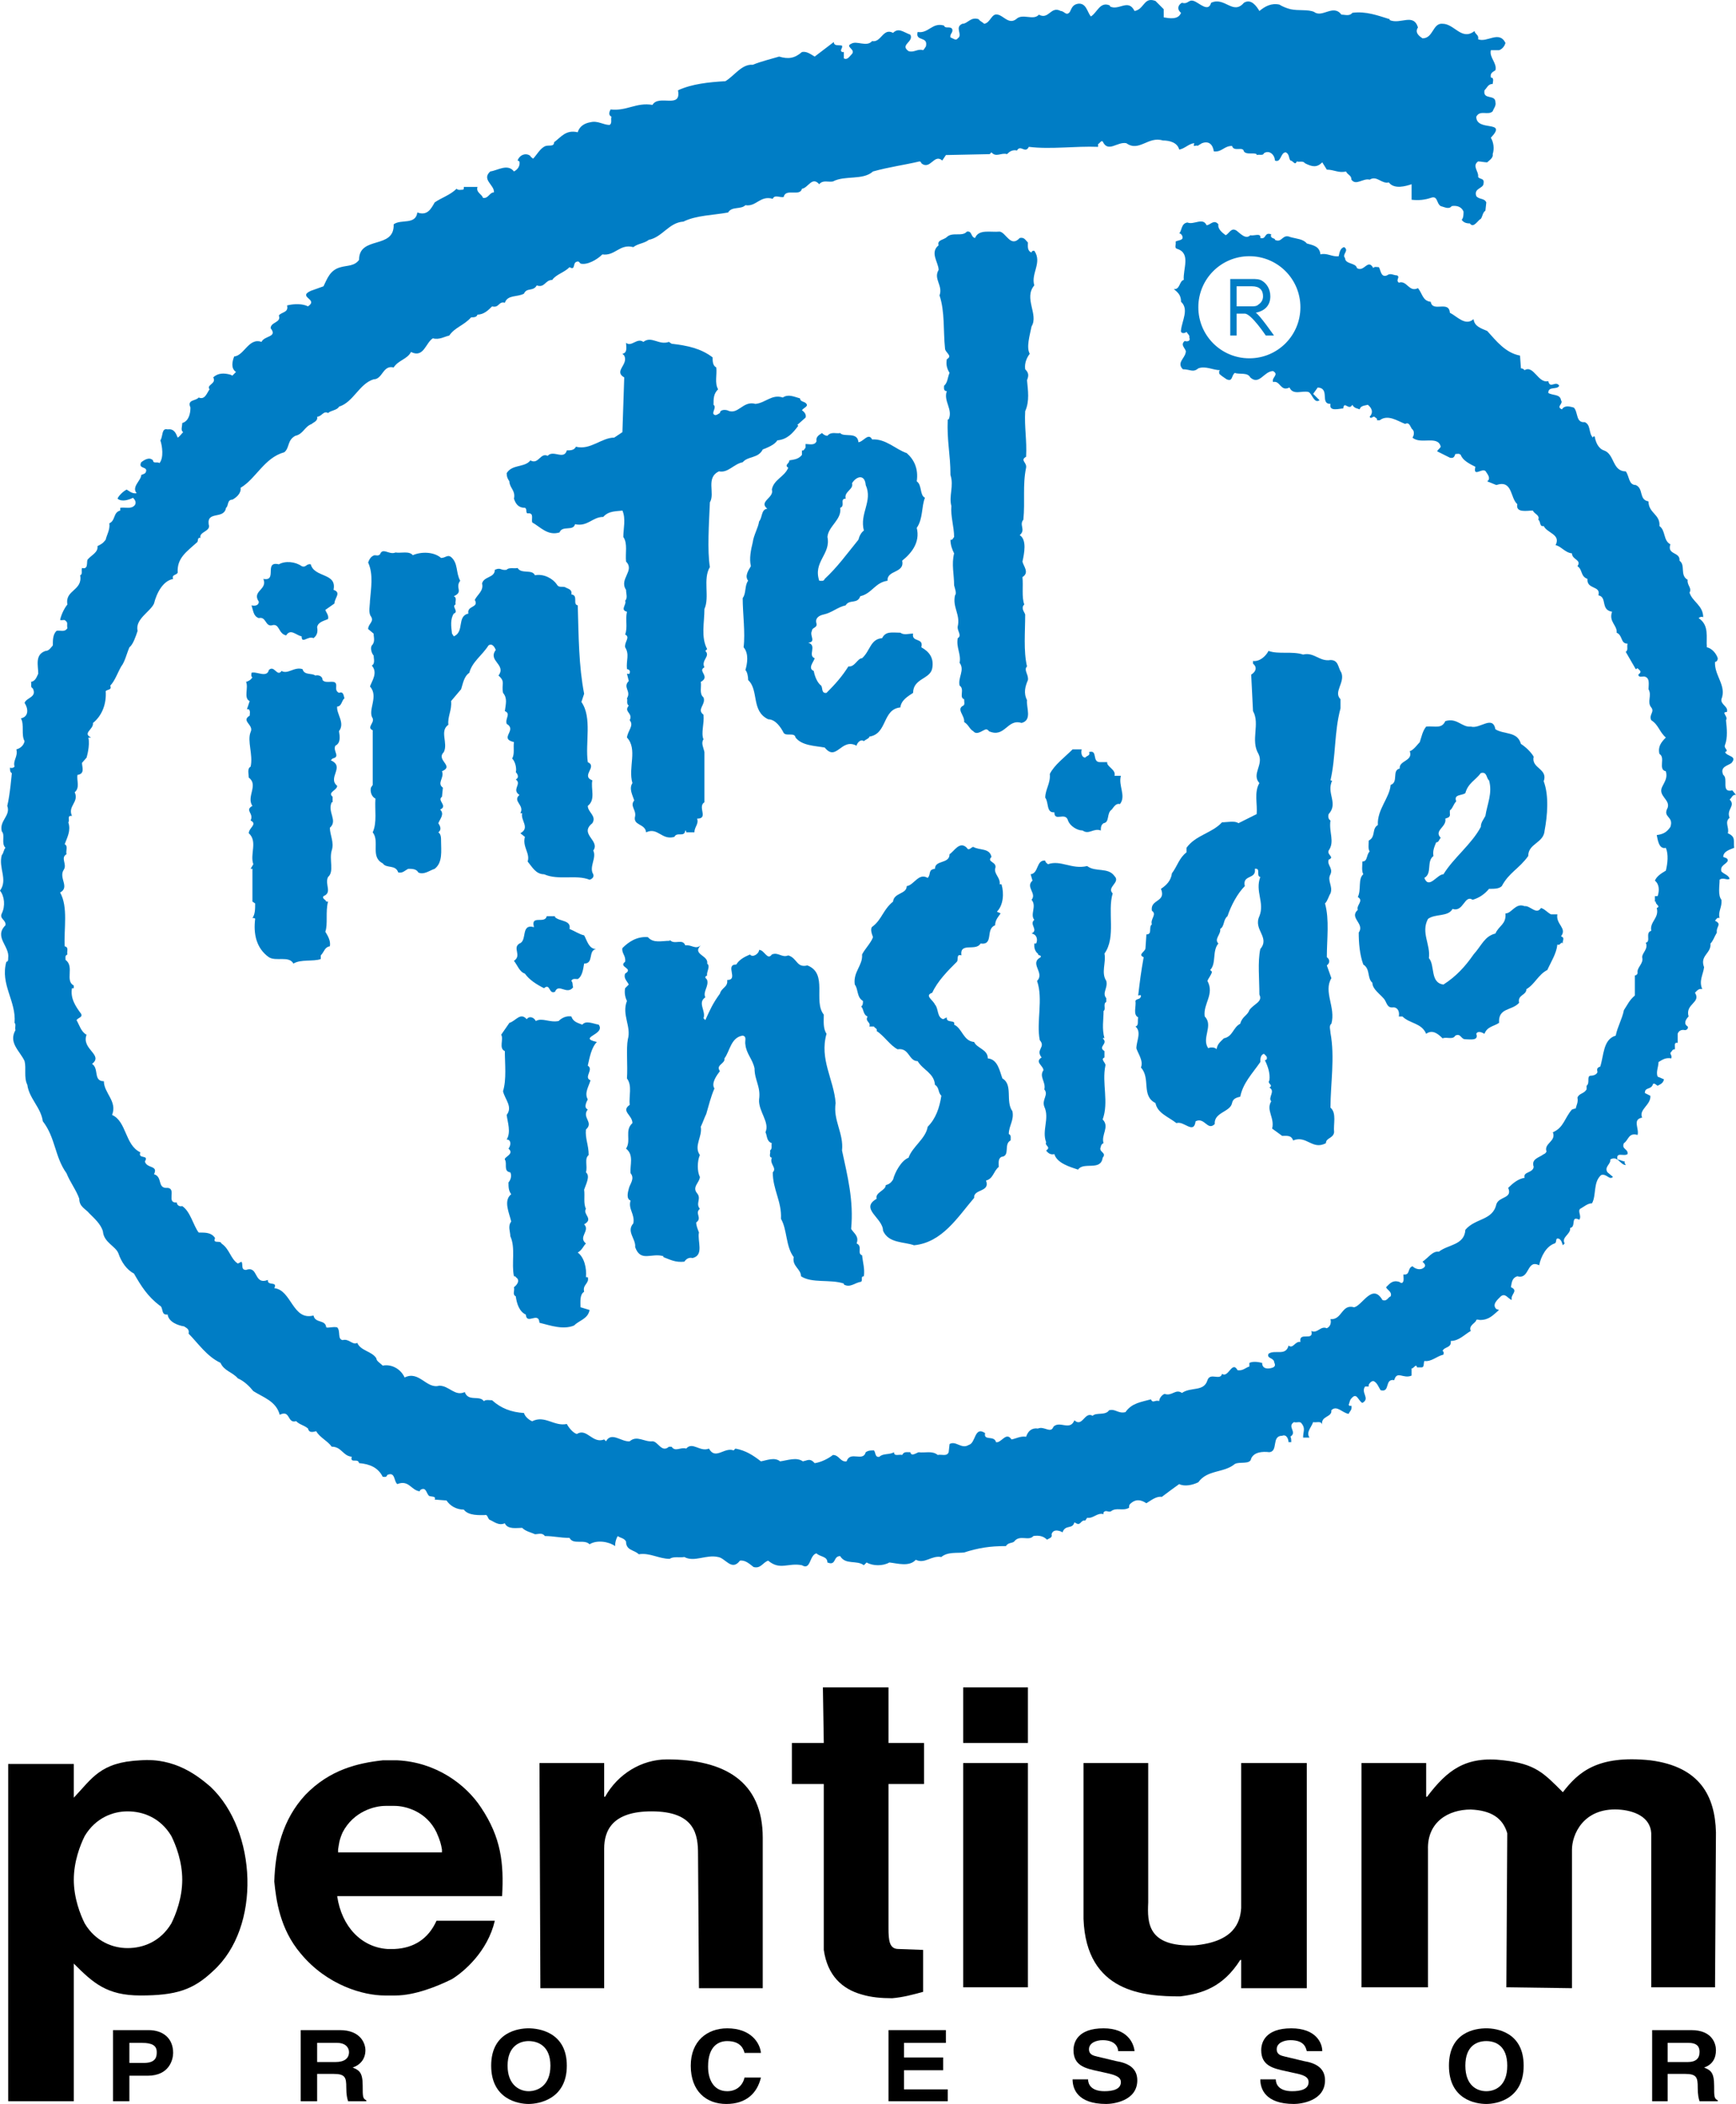 <?xml version="1.0" encoding="UTF-8" standalone="no"?>
<svg xmlns:dc="http://purl.org/dc/elements/1.1/" xmlns:cc="http://creativecommons.org/ns#" xmlns:rdf="http://www.w3.org/1999/02/22-rdf-syntax-ns#" xmlns:svg="http://www.w3.org/2000/svg" xmlns="http://www.w3.org/2000/svg" xmlns:sodipodi="http://sodipodi.sourceforge.net/DTD/sodipodi-0.dtd" xmlns:inkscape="http://www.inkscape.org/namespaces/inkscape" version="1.1" id="Layer_1" width="548.639" height="664.721" viewBox="0 0 548.639 664.721" overflow="visible" enable-background="new 0 0 584.641 748.51" xml:space="preserve" sodipodi:docname="Intel_Pentium_Processor.svg" inkscape:version="1.0 (4035a4f, 2020-05-01)"><defs id="defs1043">
	
	
	
	
	
	
	
	
	
	
	
	
	
	
	
	
	
	
	
	
	
	
	
	
	
	
	
	
	
	
	
	
	
	
	
	
	
	
	
	
	
	
	
	
	
	
	
	
	
	
	
	
	
	
	
	
	
	
	
	
	
	
	
	
	
	
	
	
	
	
	
	
	
	
	
	
	
	
	
	
	
	
	
	
	
	
	
	
	
	
	
	
	
	
	
	
	
	
	
	
	
	
	
	
	
	
	
	
	
	
	
	
	
	
	
	
	
	
	
	
	
	
	
	
	
	
	
	
	
	
	
	
	
	
	
	
	
	
	
	
	
	
	
	
	
	
	
	
	
	
	
	
	
	
	
	
	
	
	
	
	
	
	
	
	
	
	
	
	
	
	
	
	
	
	
	
	
	
	
	
	
	
	
	
	
	
	
	
	
	
	
	
	
	
	
	
	
	
	
	
	
	
	
	
	
	
	
	
	
	
	
	
	
	
	
	
	
	
	
	
	
	
	
	
	
	
	
	
	
	
	
	
	
	
	
	
	
	
	
	
	
	
	
	
	
	
	
	
	
	
	
	
	
	
	
	
	
	
	
	
	
	
	
	
	
	
	
	
	
	
	
	
	
	
	
	
	
	
	
	
	
	
	
	
	
	
	
	
	
	
	
	
	
	
	
	
	
	
	
	
	
	
	
	
	
	
	
	
	
	
	
	
	
	
	
	
	
	
	
	
	
	
	
	
	
	
	
	
	
	
	
	
	
	
	
	
	
	
	
	
	
	
	
	
	
	
	
	
	
	
	
	
	
	
	
	
	
	
	
	
	
	
	
	
	
	
	
	
	
	
	
	
	
	
	
	
	
	
	
	
	
	
	
	
	
	
	
	
	
	
	
	
	
	
	
	
	
	
	
	
	
	
	
	
	
	
	
	
	
	
	
	
	
	
	
	
	
	
	
	
	
	
	
	
	
	
	
	
	
	
	
	
	
	
	
	
	
	
	
	
	
	
	
	
	
	
	
	
	
	
	
	
	
	
	
	
	
	
	
	
	
	
	
	
	
	
	
	
	
	
	
	
	
	
	
	
	
	
	
	
	
	
	
	
	
	
	
	
	
	
	
	
	
	
	
	
	
	
	
	
	
	
	
	
	
	
	
	
	
	
	
	
	
	
	
	
	
	
</defs><sodipodi:namedview inkscape:pagecheckerboard="true" inkscape:document-rotation="0" pagecolor="#ffffff" bordercolor="#666666" borderopacity="1" objecttolerance="10" gridtolerance="10" guidetolerance="10" inkscape:pageopacity="0" inkscape:pageshadow="2" inkscape:window-width="1440" inkscape:window-height="847" id="namedview1041" showgrid="false" fit-margin-top="0" fit-margin-left="0" fit-margin-right="0" fit-margin-bottom="0" inkscape:zoom="0.52120562" inkscape:cx="539.80163" inkscape:cy="472.4783" inkscape:window-x="0" inkscape:window-y="25" inkscape:window-maximized="1" inkscape:current-layer="g2539"/>
<g id="g2592"><g id="g2556"><path id="path992-3" d="M 388.798,106.003 V 88.146 h 6.91 c 1.152,0 2.305,0 3.168,0.576 1.441,0.865 2.594,2.592 2.594,4.896 0,2.881 -1.727,4.607 -4.609,5.184 1.152,0.576 5.762,7.201 5.762,7.201 v 0 h -2.594 c 0,0 -4.605,-6.912 -6.621,-6.912 v 0 h -2.594 v 6.912 z m 2.016,-9.217 h 4.609 c 0.863,0 1.727,0 2.301,-0.576 0.867,-0.576 1.441,-1.439 1.441,-2.592 0,-2.016 -1.152,-3.168 -3.457,-3.168 v 0 h -4.895 v 6.336 z m -12.098,0.287 c 0,-8.928 7.203,-16.127 16.129,-16.127 8.93,0 16.129,7.199 16.129,16.127 0,8.93 -7.199,16.129 -16.129,16.129 -8.926,0 -16.129,-7.199 -16.129,-16.129 z M 363.955,0.008 c -2.496,-0.185 -2.624,2.965 -5.396,3.469 -2.015,-4.031 -4.894,-4.54e-4 -7.773,-1.439 v -0.289 c -3.168,-1.439 -4.031,2.305 -6.047,3.457 -1.152,-1.439 -1.441,-4.32 -4.035,-4.031 -1.727,0.287 -2.016,1.44 -2.59,2.592 -1.153,1.44 -1.731,-0.289 -2.883,-0.289 -3.164,-1.729 -3.742,2.881 -6.91,1.152 -1.726,2.015 -5.183,-0.577 -7.199,1.439 -2.305,1.729 -4.032,-1.152 -5.762,-1.439 -2.015,-0.576 -2.304,2.592 -4.32,2.881 -0.575,-0.576 -1.438,-0.863 -1.727,-1.439 -2.594,-0.864 -3.457,1.439 -5.184,1.439 -2.593,1.15 0.289,3.455 -1.441,4.607 -0.575,0.863 -1.438,-6.2e-5 -2.305,-0.289 -0.285,-1.151 0.867,-1.44 0.578,-2.592 -0.578,-1.15 -2.305,-3.91e-4 -2.594,-1.15 -3.743,-1.152 -4.895,2.592 -8.352,2.016 -0.863,3.168 3.457,1.152 2.592,4.607 -0.287,0.289 -0.287,0.576 -0.863,1.152 -1.728,-0.576 -2.88,0.863 -4.607,0.287 -2.881,-2.016 1.726,-2.879 0.576,-5.184 -2.305,-0.863 -3.744,-2.305 -5.473,-0.576 -3.168,-1.728 -3.744,3.168 -6.623,2.592 -1.729,2.017 -4.896,-0.287 -6.625,0.865 -2.016,0.863 1.439,1.727 0.289,3.168 -0.865,0.863 -1.442,2.015 -2.594,1.439 v -2.018 h -0.574 c -0.865,-0.577 0.287,-1.153 0,-2.018 -0.865,-0.287 -2.594,0.289 -2.594,-1.15 l -6.047,4.607 c -1.439,-0.863 -2.592,-1.728 -4.031,-1.439 -2.305,2.015 -4.32,2.302 -7.201,1.439 -2.881,0.863 -5.473,1.44 -8.352,2.592 -3.457,-0.287 -5.762,3.459 -8.643,5.186 -5.184,0.289 -10.657,0.865 -14.975,2.881 1.151,6.046 -6.048,1.15 -8.064,4.605 -5.185,-0.864 -8.064,2.015 -13.248,1.439 -0.289,0.576 -0.865,1.729 0.287,2.305 -0.287,0.863 0.289,2.016 -0.576,2.592 -2.016,0 -3.744,-1.437 -6.047,-0.861 -1.728,0.287 -3.457,1.152 -4.033,3.168 -3.744,-0.865 -5.181,1.439 -7.486,3.168 0,1.439 -1.442,0.861 -2.594,1.15 -1.726,0.576 -2.877,2.879 -4.029,4.031 -0.289,-0.287 -0.863,-0.576 -0.863,-0.863 -1.441,-1.153 -3.457,-0.29 -4.033,1.439 l 0.576,0.289 c 0.289,1.439 -0.577,2.592 -1.729,3.168 -2.015,-2.594 -5.183,-0.289 -7.486,0 -2.881,2.592 1.437,4.318 1.148,6.623 -1.439,0 -1.724,2.016 -3.453,1.729 -0.29,-1.152 -2.306,-1.728 -1.73,-3.457 h -4.32 c 0,0.289 0.002,0.865 -0.285,0.865 -0.577,0 -1.444,0.287 -2.018,-0.289 -2.016,2.015 -4.896,2.881 -6.912,4.32 -1.153,2.016 -2.305,4.32 -5.473,3.168 -0.576,4.031 -5.183,2.015 -7.488,3.744 0.289,8.064 -10.941,3.455 -10.941,11.232 -1.44,2.016 -3.746,1.727 -5.762,2.303 -3.457,0.865 -4.321,3.744 -5.473,6.049 l -4.031,1.439 c -4.32,2.015 2.592,2.591 -0.865,4.896 -1.727,-0.863 -4.32,-0.863 -6.623,-0.287 0.576,2.303 -1.729,2.016 -2.592,3.168 0.863,2.302 -2.592,2.015 -2.592,4.031 2.303,2.879 -2.018,2.302 -2.881,4.318 -4.032,-1.442 -5.473,4.32 -8.641,4.607 -0.574,1.439 -1.151,3.744 0.576,4.896 l -1.15,1.152 -0.576,-0.289 c -2.018,-0.576 -4.034,-0.576 -5.473,0.865 1.153,2.015 -2.304,2.303 -1.152,3.744 -0.863,1.151 -1.439,3.455 -3.455,2.592 -0.865,1.15 -3.744,0.576 -2.594,3.168 0,2.016 -0.574,4.319 -2.592,4.895 0,1.152 -0.576,2.305 0.289,2.881 -0.577,0.577 -1.153,1.44 -1.729,1.729 -0.576,-1.442 -1.152,-2.881 -3.168,-2.592 -2.016,-0.576 -1.44,2.303 -2.305,3.455 0.576,1.728 1.152,5.472 -0.287,7.199 -0.577,-0.576 -2.018,0.289 -2.018,-0.863 -1.152,-1.153 -2.59,-0.287 -3.742,0.576 -1.153,2.305 2.303,1.152 1.438,3.168 -0.287,0.576 -0.862,0.576 -1.438,0.863 0,1.729 -3.168,3.744 -1.439,5.76 -1.441,0.289 -2.592,-0.863 -3.168,-1.15 -1.152,0.576 -2.592,2.016 -2.881,2.879 1.439,1.152 3.743,0.289 4.895,-0.287 0.576,0.576 1.152,1.442 0.576,2.305 -1.152,1.441 -3.166,0.574 -4.607,0.863 v 0.863 c -2.303,0.576 -1.439,3.168 -3.455,4.031 0.287,2.018 -0.865,3.745 -1.152,5.186 -0.863,1.153 -1.44,1.442 -2.592,2.018 0.287,2.015 -2.016,2.877 -3.168,4.318 -0.29,0.863 0.286,3.17 -1.73,2.594 -0.287,0.864 0.289,2.016 -0.576,2.303 0.865,4.897 -4.892,4.61 -4.029,9.217 -1.153,1.439 -2.018,3.455 -2.307,4.896 0.577,0.287 1.443,-0.291 1.73,0.285 0.863,0.576 0.287,1.155 0.576,2.307 -0.863,1.439 -2.305,0.576 -3.457,0.863 -1.15,1.152 -1.15,2.878 -1.15,4.607 -0.576,0.577 -1.153,1.729 -2.305,1.729 -3.455,1.152 -2.307,4.607 -2.307,7.199 -0.576,1.153 -0.864,2.305 -2.303,2.594 0.287,0.577 -0.289,1.729 0.576,2.016 1.439,2.88 -2.018,2.88 -2.592,4.607 1.151,1.728 1.44,4.319 -1.152,4.895 1.152,2.015 3.4e-4,5.183 1.152,7.201 -0.289,1.44 -1.442,2.303 -2.594,2.592 0.576,2.303 -1.15,3.455 -0.574,5.471 -0.289,0.289 -0.865,0.576 -1.441,0.289 0,0.864 1.7e-4,1.442 0.576,1.729 l 0.002,0.006 c -0.002,0.028 -0.574,6.903 -1.436,10.354 1.152,3.168 -2.593,4.607 -1.73,8.064 1.152,1.151 -0.287,3.745 1.152,5.184 -0.576,0.576 -0.576,1.729 -1.152,2.305 -1.152,4.031 2.016,7.775 -0.576,11.23 1.441,1.728 1.728,4.896 0.576,7.201 -0.864,1.726 1.439,2.015 1.152,3.744 -3.744,3.74 1.439,6.623 0.863,10.365 0,0.578 -1.7e-4,1.154 -0.576,1.154 -2.015,7.195 3.168,12.385 2.594,19.299 0.574,0.571 1.1e-4,1.438 0.287,2.305 -2.305,4.031 1.44,6.617 2.881,9.789 0.574,2.304 -0.289,5.177 0.863,7.482 0.576,4.32 4.32,7.203 4.896,11.523 4.031,5.18 3.744,11.234 7.486,16.414 1.152,2.883 3.168,5.476 4.033,8.062 0,2.593 2.016,3.171 3.168,4.609 1.439,1.445 3.742,3.461 4.318,5.758 0.287,3.461 4.031,4.609 4.896,6.914 0.864,2.594 2.592,5.188 4.895,6.336 2.304,4.031 4.32,7.203 8.064,10.078 1.44,0.578 0.287,3.172 2.592,2.883 0.289,2.304 3.168,3.453 5.184,3.742 0.865,0.578 1.728,0.867 1.441,2.305 2.879,2.883 5.76,7.205 10.078,9.221 1.153,2.593 3.746,2.88 5.473,4.896 2.015,0.859 3.744,2.586 4.896,4.031 3.168,2.015 7.2,3.164 8.352,7.484 3.457,-1.726 2.307,2.883 5.186,2.016 1.152,1.157 2.303,1.157 3.742,2.305 0.289,1.437 1.444,1.156 2.594,0.867 1.152,2.016 3.743,3.164 4.895,4.891 3.168,0 3.457,2.885 6.336,3.174 -0.576,2.305 2.018,0.289 2.307,2.016 3.455,0.289 6.045,1.437 7.486,4.32 0.576,0 1.152,0.289 1.439,-0.578 2.592,-1.148 2.016,2.016 3.168,2.883 3.744,-1.445 4.32,2.016 7.199,2.305 -0.287,-0.289 6e-5,-0.289 0.289,-0.578 1.729,-0.867 1.729,1.438 2.592,2.016 0.577,0.289 2.305,4.4e-4 1.729,1.148 l 3.744,0.289 c 1.153,1.735 3.168,2.883 5.471,2.883 1.441,2.016 5.186,1.727 6.625,1.727 0.863,-0.289 0.863,0.868 1.439,1.438 1.439,0.578 2.88,2.023 4.896,1.156 0.864,2.016 3.744,1.439 5.471,1.439 1.152,1.157 2.881,1.446 4.033,2.016 1.152,0 2.303,-0.57 3.168,0.578 2.879,0 4.607,0.578 7.775,0.578 1.152,2.305 4.607,0.289 6.336,2.016 2.304,-1.445 6.048,-0.867 8.064,0.578 0,-1.156 0.285,-2.305 0.861,-3.172 0.576,0.579 2.02,0.579 2.594,1.727 0,2.883 2.592,2.593 4.031,4.031 3.455,-0.571 6.336,1.445 9.791,1.445 1.152,-0.867 3.168,-0.289 4.609,-0.578 3.168,1.727 6.912,-0.867 10.656,0 2.303,0.289 4.318,4.609 6.91,1.148 1.728,-0.281 3.168,1.157 4.32,2.016 2.304,0.578 2.88,-1.438 4.609,-2.016 3.744,3.172 6.336,0.576 10.656,1.443 2.878,1.727 2.3,-3.172 4.605,-3.75 1.152,1.156 3.455,0.867 3.455,2.883 2.881,1.156 1.728,-2.016 4.033,-2.016 1.726,2.883 5.183,1.156 7.486,2.883 l 0.865,-0.867 c 2.015,1.156 5.183,1.156 7.199,0 2.592,0.289 6.336,1.44 8.354,-0.857 2.879,1.438 4.894,-1.445 8.062,-0.867 2.015,-1.727 5.183,-1.158 7.199,-1.439 4.609,-1.446 8.066,-2.016 13.25,-2.016 0.574,-1.156 2.016,-0.867 2.59,-1.445 1.731,-2.305 4.61,4.4e-4 6.051,-1.727 1.726,-0.29 3.168,4.3e-4 4.32,1.148 0.864,-0.571 1.728,-0.571 1.439,-1.727 0.578,-2.015 3.168,-0.859 3.457,-0.57 0.863,-2.594 3.166,-0.867 3.74,-3.172 l 0.578,0.289 c 1.438,0.867 1.438,-1.156 2.879,-0.867 l 0.578,-0.859 c 2.016,0.289 3.17,-1.726 5.186,-1.156 v -0.57 c 0.864,-0.867 1.153,-6e-5 2.305,-0.289 1.727,-1.445 3.742,0.002 5.758,-1.154 0,-0.289 6e-5,-0.859 0.289,-1.148 1.727,-1.727 3.457,-1.445 5.184,-0.289 1.442,-0.868 3.168,-2.305 4.895,-2.016 2.305,-1.726 3.457,-2.593 5.473,-4.031 1.731,0.86 4.32,0.289 6.047,-0.578 2.882,-4.031 8.066,-2.883 11.523,-5.758 1.438,-0.868 4.895,0.289 5.184,-1.727 0.863,-2.016 3.455,-2.307 5.76,-2.018 2.883,-0.29 0.576,-5.188 4.029,-5.188 1.442,-0.578 2.018,1.149 2.018,2.016 h 0.865 c 0,-0.579 0.002,-1.438 -0.287,-1.727 2.304,-1.437 -1.155,-3.171 1.15,-4.609 0.864,0.289 1.729,-0.289 2.307,0.289 1.437,1.726 0.572,2.593 0.572,4.609 h 2.018 c -1.153,-1.726 0.576,-3.171 1.15,-4.898 0.863,0.289 2.594,-0.578 2.879,0.867 -0.574,-2.882 3.17,-2.304 2.885,-4.609 1.727,-1.727 3.453,0.859 5.473,1.148 0.285,-0.86 1.148,-1.149 0.863,-2.594 -0.289,0 -0.578,0.289 -0.863,-0.281 0.285,-0.578 0.285,-1.446 0.863,-2.016 1.726,-2.015 2.015,0.571 3.453,1.438 2.594,-1.438 -0.576,-3.171 0.865,-5.188 h 1.152 v -0.57 c 0.286,-0.578 0.865,-1.156 1.439,-1.156 1.153,0.289 1.731,2.016 2.305,2.883 3.168,0.859 1.152,-3.742 4.32,-3.172 0.864,-3.165 2.879,-0.289 5.473,-1.438 V 432.297 c 0.575,0.289 1.438,-1.727 1.727,-0.289 h 1.441 c 0.863,0 0.574,-1.149 0.863,-2.016 2.305,0.289 3.742,-1.44 6.047,-2.018 0,-0.289 0.289,-0.857 -0.285,-1.146 0.574,-1.445 2.879,-0.867 2.59,-3.172 2.594,0 4.32,-2.016 6.336,-3.164 -0.863,-1.734 1.727,-2.594 1.727,-3.461 0.289,-0.289 0.867,0 1.152,0 2.883,0 4.035,-1.437 6.051,-3.164 l -0.867,-0.289 c -1.438,-1.437 0.289,-2.883 1.441,-4.031 1.441,-1.157 2.305,0.859 3.457,1.148 -0.578,-1.726 2.305,-2.875 -0.289,-4.031 0.289,-1.437 0.289,-2.875 2.016,-3.453 4.031,1.148 2.883,-5.477 6.914,-3.461 0.575,-2.875 2.305,-6.047 4.895,-6.906 0.863,-0.289 4e-4,-2.015 1.441,-1.445 0.863,0.578 0.863,1.446 1.152,2.016 l 0.574,-0.57 c -1.152,-2.015 2.016,-2.88 1.727,-4.896 2.02,-0.289 -1.9e-4,-4.034 2.883,-2.596 0.863,-1.148 -0.578,-2.592 0.285,-3.451 1.152,-0.579 2.305,-1.729 3.746,-1.729 1.441,-2.594 0.289,-6.625 2.879,-8.93 1.73,-0.578 2.594,1.726 3.746,0.578 l -1.73,-1.445 c -1.153,-1.726 1.152,-2.586 0.863,-4.031 2.304,-1.437 3.171,1.729 4.898,1.729 0,-0.281 -0.578,-0.57 -0.289,-1.148 -0.864,0 -1.438,-0.578 -2.305,-0.578 -0.574,-2.594 2.016,-0.86 3.168,-1.727 0.289,-1.726 -2.015,-1.437 -1.152,-3.453 1.441,-0.867 1.441,-3.461 4.32,-2.594 0.578,-2.016 -1.727,-4.901 1.441,-5.479 -1.152,-2.586 2.879,-4.029 2.59,-6.904 l -1.729,-0.867 c 0,-2.016 2.018,-0.86 2.596,-2.883 0.575,-0.281 0.864,0.287 1.438,0.576 1.153,-0.578 1.731,-0.86 2.016,-2.016 l -2.016,-0.859 c -0.574,-1.445 0.289,-3.169 0.289,-4.607 1.441,-0.867 2.304,-1.445 4.031,-1.156 0.289,-0.86 -0.285,-1.149 -0.285,-1.727 0.575,-0.578 0.575,-1.148 1.438,-1.148 v -0.578 c 0,-0.579 -0.289,-1.726 0.863,-1.438 v -2.885 c 0.289,-0.867 1.153,-1.435 2.305,-1.146 0.578,0 1.152,-0.578 0.863,-1.156 -1.438,-0.867 -0.574,-2.305 0.289,-3.164 -1.152,-4.039 4.032,-4.32 2.016,-7.492 0.578,-0.578 1.153,-1.437 2.305,-1.148 -1.153,-2.594 0.289,-4.609 0.574,-6.914 -1.437,-3.742 2.305,-4.32 2.02,-7.492 0.864,-0.859 1.149,-2.015 2.016,-3.453 -0.289,-2.015 1.729,-2.592 -0.576,-3.744 0.289,-0.287 0.576,-1.15 1.439,-0.861 -0.578,-2.016 0.863,-3.459 0.574,-5.762 -1.152,-1.44 -0.574,-4.32 -0.574,-6.336 1.152,-0.865 2.305,0.287 3.168,-0.289 -0.289,-1.151 -1.731,-1.44 -2.594,-2.303 -0.574,-2.018 1.731,-2.305 2.016,-3.457 0,-0.863 -0.864,-0.861 -1.438,-1.15 0,-1.727 2.016,-2.305 3.457,-2.881 -0.29,-2.304 0.574,-3.455 -2.02,-4.605 0.578,-1.728 -1.152,-3.457 0.578,-4.896 -1.152,-2.592 2.016,-3.744 0,-5.76 0.575,-0.289 0.864,-1.728 2.016,-1.441 l -1.152,-1.439 c -3.742,0.864 -1.152,-3.743 -2.879,-4.895 -1.152,-2.592 1.438,-2.879 2.59,-3.744 2.015,-2.303 -1.438,-2.016 -2.016,-3.455 1.441,-0.576 -0.574,-1.155 0,-2.307 0.863,-2.302 0.578,-5.181 0.289,-7.773 0.863,-1.153 -1.727,-2.592 0.289,-2.592 0.575,-1.728 -2.015,-2.304 -1.73,-4.033 1.73,-4.319 -2.305,-7.489 -2.016,-11.809 0.578,0 0.863,-0.574 0.863,-1.15 -0.574,-1.728 -2.015,-3.168 -3.453,-3.455 -0.289,-3.17 0.863,-6.912 -2.594,-9.217 0.289,-0.287 0.863,-0.576 1.441,-0.287 0,-3.744 -3.457,-4.896 -4.32,-7.777 0.863,-1.439 -0.863,-2.304 -0.578,-4.031 -2.59,-1.442 -0.574,-4.61 -2.59,-6.049 0.289,-2.879 -4.031,-1.729 -2.879,-5.184 -2.305,-1.153 -1.441,-4.321 -3.457,-5.76 0.289,-3.744 -3.457,-4.031 -3.457,-7.777 -3.168,-0.575 -1.441,-4.032 -4.031,-5.184 -2.305,0 -2.016,-2.879 -3.168,-4.32 -4.32,0 -3.457,-5.471 -6.914,-6.623 -1.727,-0.576 -2.59,-2.591 -2.879,-4.32 -0.289,-0.287 -0.574,6e-5 -0.574,0.289 -1.442,-1.441 -0.578,-4.033 -2.594,-4.896 -2.879,0.288 -2.016,-3.168 -3.457,-4.607 -1.152,-0.289 -2.879,-0.865 -3.742,0.574 -2.016,-0.863 0.574,-1.727 -0.289,-2.879 -0.289,-2.016 -2.59,-1.44 -4.031,-2.305 0,-2.303 2.879,-0.864 3.457,-2.303 -1.152,-1.728 -2.883,1.153 -3.457,-1.441 -3.168,0.865 -4.609,-5.184 -7.488,-3.455 -0.289,-0.289 -0.574,-0.576 -1.152,-0.576 l -0.289,-4.031 c -4.605,-0.865 -7.486,-4.609 -10.365,-7.777 -2.015,-0.863 -4.031,-1.437 -4.32,-3.742 -2.59,2.304 -5.183,-0.866 -7.488,-2.018 -0.285,-4.031 -5.469,-7e-5 -6.047,-3.455 -2.593,-0.289 -2.593,-2.589 -4.031,-4.318 -2.879,1.439 -3.457,-2.593 -6.047,-1.73 -1.152,-0.864 0.574,-1.729 -0.578,-2.303 -1.152,0 -2.016,-0.865 -3.168,0 -2.016,0.863 -2.016,-2.018 -2.59,-2.594 -0.578,0 -1.441,-0.287 -1.73,0.289 -1.727,-3.168 -2.879,1.439 -5.184,0 -0.289,-1.729 -3.742,-1.152 -3.742,-3.168 -1.152,-1.152 1.438,-2.305 -0.289,-3.457 -1.153,0.289 -1.442,1.442 -1.727,2.881 -2.02,0.287 -3.746,-1.152 -5.762,-0.576 -0.289,-2.592 -2.304,-2.881 -4.32,-3.457 -1.153,-1.44 -3.168,-1.44 -5.184,-2.016 -2.594,-1.153 -2.595,2.015 -4.896,0.865 0.286,-0.577 -1.73,-0.29 -1.152,-1.729 -2.305,-0.864 -1.439,1.726 -3.455,1.15 0.289,-1.728 -2.018,-0.574 -3.17,-0.863 -1.441,1.442 -3.166,-0.576 -4.318,-1.439 -1.727,-1.153 -2.305,0.863 -3.457,1.439 -1.153,-0.863 -2.59,-2.016 -2.305,-3.455 -1.437,-1.729 -2.59,0.287 -3.742,0.287 -1.152,-2.592 -4.031,-2.9e-4 -6.047,-0.863 -2.016,0.287 -1.733,2.592 -2.596,3.455 0.578,0 0.578,0.289 0.863,0.576 0.867,1.729 -1.153,1.442 -2.016,2.018 0.289,0.864 -0.574,2.016 0.578,2.303 4.321,1.439 1.727,6.336 2.016,9.793 -1.441,0.287 -1.152,3.168 -3.168,2.879 1.438,1.152 2.305,2.015 2.305,4.033 2.59,2.303 0.285,6.047 0,8.928 -0.289,1.152 1.155,1.152 1.729,0.576 0.289,0.577 1.15,1.153 0.861,1.727 0.578,1.152 -0.575,1.441 -1.438,1.152 -1.731,1.441 0.863,2.592 0.285,3.744 -0.285,1.729 -2.879,3.168 -0.863,5.184 2.305,0 3.168,1.152 4.895,-0.287 2.305,-0.863 4.609,0.576 6.914,0.576 -0.578,0.287 -0.289,0.576 -0.289,1.152 0.578,0.577 1.444,1.153 2.307,1.727 2.016,0.865 1.442,-1.151 2.594,-2.016 1.438,0.576 4.032,-0.288 4.895,1.441 2.879,2.591 4.32,-2.018 7.199,-2.018 2.016,1.152 -0.574,2.016 0,3.455 2.305,-0.576 2.305,3.17 5.184,1.729 1.152,2.593 4.031,0.865 6.047,1.441 1.152,0.576 1.73,3.744 3.457,2.592 l -2.016,-2.018 1.441,-2.018 c 4.031,0.29 0.574,5.186 4.031,5.186 -0.574,2.591 2.877,1.439 4.029,1.439 0.289,-2.591 1.733,0.864 2.881,-1.152 0.578,1.152 1.731,1.152 2.305,1.439 0.289,-1.15 1.442,-1.15 2.594,-1.439 1.437,1.152 1.726,2.592 0.574,3.744 0.289,0.865 0.863,0 1.441,0 0.289,0.289 1.15,0.576 0.861,1.152 h 0.863 c 2.593,-2.016 5.761,0.287 8.066,1.152 1.438,-0.865 1.727,1.44 2.305,1.729 0.574,0.574 0.574,1.727 0,2.592 2.59,2.303 8.063,-0.865 8.926,2.879 -0.289,0.576 -0.863,0.865 -1.152,1.439 l 4.031,2.018 c 1.152,0.287 1.441,-0.287 1.73,-1.15 0.575,0 1.153,-0.291 1.727,0.285 0.578,1.728 2.879,2.881 4.609,3.744 -0.863,3.745 2.59,-0.286 3.453,1.73 0.578,0.863 1.441,2.016 0.289,2.879 l 2.879,1.152 c 5.187,-1.726 4.32,4.033 6.625,6.049 -0.575,2.881 3.168,2.016 4.898,2.016 0.575,1.152 2.301,1.44 1.727,2.881 0.864,0.577 0.289,2.303 1.727,2.016 1.152,2.305 5.473,2.592 3.746,6.047 1.727,0.289 2.879,2.305 5.184,2.594 0,2.015 3.17,2.015 1.729,4.031 1.73,1.152 0.863,3.168 3.168,4.031 -0.285,3.457 4.32,2.016 3.457,5.184 2.879,0.577 0.574,4.61 4.32,5.186 -1.153,3.168 1.724,4.32 1.439,6.623 2.015,0.865 1.152,3.457 3.453,3.457 -0.285,1.153 0.289,2.016 -0.574,2.592 l 3.168,5.473 c 0.289,0 0.289,-0.287 0.574,-0.287 l 0.867,0.863 c 0.285,0.865 -0.867,0.863 -0.578,1.439 0.289,0.576 1.153,0.287 1.727,0.287 2.015,0.289 1.441,2.592 1.441,4.031 1.152,2.018 -0.575,4.033 0.863,5.762 1.152,1.439 -0.863,2.302 0,4.031 2.304,1.44 2.593,3.744 4.609,5.473 -1.442,1.44 -2.594,2.881 -2.016,5.186 2.016,1.153 -0.578,4.897 2.016,5.473 0.575,2.016 -0.289,3.168 -1.152,4.895 -1.441,2.881 2.594,4.033 1.727,6.625 -1.727,3.168 2.015,2.592 0.867,6.047 -1.152,1.729 -2.304,2.305 -4.32,2.592 0.285,1.152 0.574,4.609 2.879,4.033 0.863,2.015 0.574,4.896 0,7.199 -1.441,0.865 -2.879,1.729 -3.457,3.168 1.441,1.152 1.441,3.167 0.863,4.896 h -0.863 v 1.729 h 0.289 c -0.289,0.864 1.727,1.44 0.289,2.016 0.864,3.168 -2.303,4.32 -1.729,7.197 -2.016,0.578 -0.002,3.461 -1.729,3.75 0.864,2.016 -1.15,3.164 -1.15,4.602 0.575,2.015 -1.726,3.171 -1.441,4.898 0,0.578 -0.574,0.867 -0.863,0.867 v 6.336 c -1.727,1.437 -2.305,2.875 -3.457,4.609 -0.574,2.875 -2.016,5.18 -2.59,8.062 -4.031,1.148 -3.746,6.336 -4.898,9.789 -0.863,0.289 -1.148,0.579 -0.863,1.727 -0.285,0.867 -1.438,1.156 -2.305,1.156 -1.148,0.289 -4.4e-4,2.305 -1.148,3.164 v 1.156 c -0.867,1.438 -2.305,1.148 -2.883,2.586 0.289,1.445 -0.285,2.305 -0.574,3.461 -0.578,0 -0.863,0.289 -1.152,0.289 -2.305,2.586 -2.594,5.757 -6.047,7.195 1.152,2.883 -2.883,3.461 -2.016,6.047 0,0.289 -0.578,0.867 -0.867,0.867 -1.438,1.148 -4.031,1.437 -3.168,4.031 -0.285,2.015 -3.453,1.437 -2.879,3.453 -2.016,0.289 -3.743,1.734 -5.184,3.172 1.442,3.454 -2.879,2.594 -3.746,5.188 -1.148,5.18 -6.621,4.32 -9.789,8.062 -0.289,4.89 -5.473,4.609 -8.352,6.906 -2.016,-0.281 -3.458,2.024 -5.188,3.172 0.578,0.579 1.152,1.149 0.578,1.727 -1.152,1.156 -2.879,0.578 -3.742,-0.289 -1.731,0.578 -0.578,2.883 -2.883,2.594 0,0.867 0.289,2.018 -0.289,2.596 -0.574,0.289 -0.863,-0.289 -1.148,-0.289 -2.015,-0.578 -2.883,0.579 -4.035,1.727 0.289,0.867 2.019,1.438 1.441,2.883 -0.864,0.289 -1.153,1.726 -2.594,1.148 -3.168,-5.468 -6.338,1.727 -8.928,2.305 -4.031,-1.149 -3.744,4.031 -7.486,3.742 0.289,1.156 -3.4e-4,2.305 -1.152,2.883 -2.016,-0.867 -2.879,1.726 -4.895,0.867 0.863,3.453 -4.031,1.2e-4 -3.457,3.453 -1.726,-0.29 -2.305,2.302 -3.746,1.146 -0.863,3.461 -4.316,1.158 -6.336,2.596 -0.575,1.446 1.151,1.157 1.729,2.305 0,0.578 0.863,1.438 -0.289,2.016 -1.441,0.578 -3.457,0.579 -3.457,-1.438 -1.152,-0.289 -2.877,-0.578 -4.029,0 v 1.146 c -1.152,0.289 -2.015,1.445 -3.742,1.156 -1.73,-3.172 -2.882,2.593 -4.898,1.148 -0.574,2.305 -3.742,-0.57 -4.605,2.016 -1.152,3.75 -5.183,2.015 -8.066,4.031 -2.016,-1.438 -3.168,1.156 -5.469,0.289 -0.867,0.289 -1.73,1.446 -1.73,2.305 -1.152,-0.578 -2.016,0.867 -2.59,-0.578 -3.168,0.867 -6.048,1.156 -8.064,4.039 -2.305,0.57 -3.17,-1.156 -5.186,-0.578 -1.153,1.727 -4.032,0.581 -5.184,1.729 -2.594,-1.437 -3.168,3.743 -5.762,1.438 -1.437,3.461 -4.605,-3.8e-4 -6.621,2.016 -0.863,2.305 -2.882,-0.289 -4.898,0.578 -2.015,-0.289 -3.168,0.867 -3.742,2.594 -1.73,-0.289 -3.166,0.578 -4.607,0.859 -1.727,-2.586 -3.169,1.156 -4.896,0.867 -0.578,-2.305 -4.031,-0.289 -3.457,-2.883 -3.457,-2.305 -2.879,3.172 -5.184,3.75 -2.305,1.438 -4.031,-1.445 -6.047,-0.289 l -0.289,2.594 c -0.578,1.437 -2.305,0.57 -3.457,0.859 -1.727,-1.437 -4.031,-0.578 -6.047,-0.859 -0.863,0.281 -2.305,1.438 -2.592,0 -1.153,0 -2.016,-0.289 -2.592,0.859 -0.865,-0.289 -2.592,0.579 -2.592,-0.859 -1.441,0.86 -3.457,0.281 -4.609,1.438 -1.44,0.289 -1.153,-1.438 -1.729,-2.016 -1.151,0 -1.727,1.3e-4 -2.592,0.578 -0.863,3.164 -4.897,-0.578 -6.049,2.875 -2.015,0.289 -2.302,-2.016 -4.318,-2.016 -1.44,1.156 -3.744,2.305 -5.76,2.594 l -0.576,-0.578 c -1.152,-0.859 -1.729,-0.289 -3.168,0 -2.015,-1.438 -4.896,-0.289 -7.199,0 -1.729,-1.438 -4.32,-0.289 -6.049,0 -2.591,-2.015 -4.896,-3.453 -8.064,-4.031 l -0.576,0.578 c -2.879,-1.156 -5.759,3.164 -7.775,-0.578 -2.881,1.156 -5.183,-2.305 -7.201,0 -1.726,-0.578 -3.455,1.156 -4.607,-0.578 h -0.861 c -2.305,2.015 -3.459,-1.727 -5.186,-1.727 -2.592,0.289 -4.896,-2.016 -7.201,0 -2.592,0.289 -5.757,-3.164 -7.486,0 l -0.574,-0.578 c -3.745,1.445 -5.473,-3.743 -8.641,-1.727 -1.152,-0.289 -2.592,-2.016 -3.168,-3.164 -4.033,0.86 -6.912,-2.883 -10.945,-0.867 -0.863,-0.289 -2.303,-1.438 -2.592,-2.594 -4.031,-0.281 -7.199,-1.437 -10.08,-4.031 -0.863,0 -2.016,-0.289 -2.592,0.289 -1.44,-2.016 -4.897,0.289 -6.049,-2.875 -3.168,1.438 -4.894,-2.023 -8.062,-2.023 -4.031,1.156 -6.336,-4.891 -10.943,-2.586 -1.152,-2.594 -4.033,-4.32 -6.912,-3.75 -0.866,-0.859 -2.016,-1.438 -2.016,-2.297 -1.442,-2.304 -4.897,-2.304 -6.049,-4.898 -1.439,0.86 -2.591,-1.437 -4.607,-0.867 -1.729,-0.289 -0.577,-2.875 -1.729,-4.031 -1.439,-0.289 -2.881,0.289 -3.457,0 -0.287,-2.594 -3.455,-1.146 -4.031,-3.74 -6.623,1.726 -6.912,-8.065 -12.385,-8.643 1.152,-2.305 -2.305,-0.578 -2.018,-2.594 -4.607,1.727 -2.879,-4.609 -6.912,-3.164 -1.726,0 -0.862,-1.727 -1.438,-2.594 l -1.152,0.578 c -2.303,-1.445 -2.592,-4.609 -5.184,-6.336 -0.289,-1.157 -2.883,0.289 -2.018,-1.727 -1.153,-1.734 -2.881,-1.734 -5.184,-1.734 -1.729,-2.305 -2.594,-6.625 -5.186,-8.352 -1.151,0.29 -1.727,-0.57 -1.727,-1.148 -3.457,0.289 1.4e-4,-4.32 -2.881,-4.609 -3.455,0.289 -1.439,-3.453 -4.32,-4.32 1.441,-2.883 -2.303,-1.726 -2.879,-4.031 1.44,-2.305 -2.304,-0.578 -1.441,-2.883 -4.895,-2.305 -4.319,-9.789 -8.928,-11.805 1.728,-4.32 -2.592,-6.914 -2.592,-10.656 -3.455,0 -1.439,-4.032 -3.744,-5.477 3.744,-2.875 -3.456,-4.602 -1.729,-9.211 -1.727,-0.867 -2.303,-3.171 -3.168,-4.609 0.576,-0.868 2.015,-0.868 1.439,-2.016 -1.729,-2.305 -3.457,-4.899 -2.881,-8.062 h 0.576 v -0.867 c -2.879,-1.438 0.289,-6.046 -2.592,-8.062 0,-0.579 -0.287,-1.44 0.576,-1.729 -0.289,-0.867 0.576,-2.305 -0.863,-2.594 -0.289,-5.472 1.151,-12.385 -1.441,-16.992 3.168,-1.728 -0.577,-4.607 1.152,-7.199 1.152,-1.728 -1.153,-3.743 0.863,-4.895 -0.287,-1.152 0.576,-2.592 -0.574,-3.168 0.863,-2.305 2.015,-4.32 1.15,-6.912 0.576,-0.577 -0.577,-2.305 1.152,-2.016 -1.44,-3.168 2.304,-4.32 0.865,-7.488 1.726,-1.44 0.574,-3.744 0.863,-5.473 2.429,-0.374 1.47,-2.32 1.436,-3.801 l 1.447,-1.66 c 0,0 1.152,-3.746 0.576,-6.338 h 0.865 c -2.881,-1.441 0.863,-2.591 0.576,-4.607 2.879,-2.303 4.318,-6.047 4.031,-10.08 0.576,-0.577 2.015,-0.288 1.439,-1.727 1.441,-1.442 2.305,-4.035 3.457,-6.051 1.153,-1.44 1.729,-4.031 2.592,-6.047 1.153,-0.866 2.016,-3.457 2.592,-5.186 -0.863,-3.744 4.032,-6.047 5.184,-8.639 0.865,-3.457 2.881,-7.201 6.049,-7.777 -0.577,-1.44 1.152,-1.153 1.439,-2.016 -0.287,-4.608 2.881,-6.623 6.049,-9.504 0.576,-0.287 3.9e-4,-1.728 1.15,-1.439 -0.574,-2.015 3.457,-2.015 2.594,-4.32 -0.576,-4.321 4.895,-1.44 5.471,-5.184 0.866,-0.576 0.289,-2.592 2.018,-2.592 1.151,-0.576 2.879,-2.017 2.592,-3.744 4.894,-2.88 7.486,-9.503 13.822,-11.232 1.728,-1.44 0.865,-3.745 3.457,-5.184 2.592,-0.576 2.879,-2.881 5.184,-3.744 0.577,-0.576 2.017,-0.866 1.73,-2.305 1.439,0 2.016,-2.015 3.455,-1.152 0.865,-0.864 2.881,-0.864 3.457,-2.016 4.607,-1.44 6.334,-7.2 10.941,-8.641 2.881,0 2.881,-4.607 6.336,-3.744 1.44,-2.303 4.323,-2.592 5.475,-4.895 4.031,2.016 4.607,-2.881 6.912,-4.32 2.016,0.576 3.745,-0.576 5.184,-0.863 1.728,-2.594 4.607,-3.168 6.912,-5.762 0.864,0 1.729,-2.7e-4 2.016,-0.863 2.015,0 3.457,-1.44 4.607,-2.592 2.304,0.577 2.017,-1.728 4.033,-1.152 0.863,-2.592 4.031,-1.729 6.047,-2.879 0.865,-2.018 2.879,-0.576 4.031,-2.592 2.591,0.863 2.591,-1.729 4.896,-1.729 1.151,-1.728 3.744,-2.304 5.471,-4.033 2.016,1.152 0.866,-1.442 2.307,-1.729 0.576,-0.289 0.861,0.287 1.15,0.576 2.016,0.574 5.183,-1.152 6.912,-2.881 4.031,0.576 5.471,-3.457 9.791,-2.305 1.439,-1.153 3.457,-1.153 4.896,-2.303 4.32,-0.865 6.336,-5.473 10.943,-5.76 4.033,-2.018 9.504,-2.018 14.113,-2.881 1.151,-2.016 4.032,-0.864 5.471,-2.305 3.457,0.576 4.608,-3.17 8.641,-2.018 0.576,-1.439 2.305,-0.285 3.455,-0.574 0.576,-2.879 5.184,-0.002 5.762,-2.594 2.016,-0.287 3.166,-4.029 5.471,-1.438 1.152,-1.439 2.881,-0.576 4.32,-0.865 3.744,-2.016 9.504,-0.287 12.672,-3.166 5.184,-1.441 9.793,-2.018 14.688,-3.168 0.289,0 0.576,0.287 0.576,0.574 2.879,2.305 4.031,-3.168 6.625,-0.863 l 1.152,-1.729 13.824,-0.287 0.574,-0.576 c 1.441,1.728 3.168,1.7e-4 4.898,0.576 0.863,-0.865 1.727,-1.439 3.168,-1.152 1.148,-2.015 2.59,1.153 3.742,-1.152 6.914,0.865 14.688,-0.287 21.887,0 v -0.863 c 0.578,-0.289 0.867,-1.152 1.441,-0.865 1.726,3.744 4.607,1.7e-4 7.486,0.576 4.032,2.881 6.912,-2.302 11.521,-0.863 2.016,0 4.61,0.576 5.184,2.881 1.73,-0.289 2.879,-1.729 4.609,-2.018 0.285,0 0,0.289 0,0.865 0.574,0 1.152,-0.289 1.152,0 l 1.438,-0.865 c 2.305,-0.863 3.457,0.576 3.746,2.592 2.59,0.289 3.168,-1.727 5.758,-1.727 0.578,2.016 3.457,-4.4e-4 3.746,1.727 0.863,1.152 2.879,0.289 4.031,0.865 v 0.287 c 0.864,-0.287 2.016,0.289 2.305,-0.576 1.727,-1.15 3.457,0.576 3.457,2.305 2.015,0.863 1.726,-2.592 3.453,-2.592 1.152,0.576 0.863,1.729 1.441,2.592 0.864,0 1.442,1.728 2.016,0.289 0.864,0.287 2.016,-0.289 2.594,0.574 2.301,1.152 3.742,1.442 5.469,-0.287 l 1.441,2.305 c 2.305,0 3.746,1.15 6.047,0.576 0.578,1.151 1.73,1.151 1.73,2.592 1.438,2.016 3.742,-0.576 5.758,0 2.305,-1.442 3.746,1.439 6.051,0.863 1.726,2.305 5.469,1.152 7.199,0.576 v 4.896 c 2.305,0.287 4.32,-1.7e-4 6.047,-0.576 2.305,-0.865 1.727,1.727 3.168,2.592 1.152,0.287 2.594,1.152 3.457,0 1.726,-0.289 3.168,0.288 3.742,1.729 0,0.863 -2.2e-4,2.016 -0.574,2.592 0.574,0.863 1.438,1.15 2.59,1.15 1.152,1.729 2.594,-1.15 3.457,-1.439 0.578,-0.863 0.578,-2.016 1.441,-2.592 l 0.285,-2.592 c -0.574,-1.44 -2.301,-0.864 -3.168,-2.016 -0.863,-2.592 2.305,-2.304 2.305,-4.033 0.289,-1.727 -1.153,-1.151 -1.727,-2.016 0.289,-1.727 -2.016,-3.456 0,-4.895 0.863,0 2.016,0.287 2.879,0.287 0.578,-0.576 2.014,-1.44 1.729,-2.592 0.574,-1.729 0.285,-3.747 -0.578,-5.186 5.473,-5.762 -4.607,-1.729 -4.607,-6.625 1.153,-2.305 3.747,-0.288 5.188,-1.729 0.285,-0.863 1.148,-1.727 0.863,-2.879 0,-2.592 -4.031,-0.576 -3.457,-3.744 0.864,-0.864 1.153,-2.016 2.594,-2.016 0,-0.577 0.574,-2.016 -0.578,-2.016 -0.289,-1.442 0.578,-1.729 1.441,-2.305 0.575,-2.305 -2.015,-4.031 -1.441,-6.336 h 2.594 c 0.864,-0.289 1.727,-1.155 2.016,-2.307 -2.016,-4.031 -5.762,0.002 -8.641,-1.15 0.289,-1.44 -0.863,-1.44 -1.152,-2.592 -4.031,3.168 -6.336,-2.305 -10.078,-2.305 -3.168,-0.289 -2.883,4.607 -6.34,4.607 -0.864,-0.576 -2.59,-1.728 -1.438,-3.457 -1.442,-4.608 -5.473,-0.864 -8.93,-2.303 v -0.289 c -3.743,-1.153 -7.489,-2.592 -11.809,-2.016 -0.863,1.152 -2.301,0.576 -3.453,0.576 -2.594,-3.455 -6.053,1.153 -8.643,-0.863 -2.015,-0.865 -4.892,-0.289 -7.486,-0.865 -1.152,-0.287 -2.594,-0.863 -3.457,-1.439 -2.59,-0.576 -4.606,0.577 -6.336,2.016 -0.864,-1.44 -2.591,-4.031 -4.896,-2.592 -3.457,4.031 -6.047,-2.016 -10.367,0 -0.868,3.168 -3.746,-1.72e-4 -5.473,-0.576 -1.73,-0.576 -1.73,1.152 -3.746,0.576 -1.152,0.576 -1.726,2.016 -0.285,3.168 -0.868,2.304 -3.746,1.728 -5.473,1.439 V 2.901 L 365.184,0.309 c -0.468,-0.18 -0.872,-0.274 -1.229,-0.301 z" style="fill:#007dc5;fill-opacity:1"/><path id="path962" d="m 308.157,75.187 c 1.152,-2.881 4.895,-1.729 7.777,-2.016 2.016,0.287 3.453,5.184 6.336,2.016 1.438,-0.289 1.727,0.576 2.59,1.439 0,1.152 -0.285,2.592 1.152,3.168 0,-0.576 0.578,-0.576 0.863,-0.576 2.594,3.744 -1.152,7.199 0,10.945 -3.453,4.031 1.441,9.215 -0.863,12.959 -0.574,2.881 -1.727,6.623 -0.574,8.641 -0.863,1.15 -1.73,2.879 -1.441,4.895 1.152,1.152 1.152,2.018 0.578,3.457 0.285,3.168 0.863,6.623 -0.578,9.791 -0.289,5.186 0.578,9.217 0.289,14.4 -2.016,1.152 0.289,1.729 0,3.457 -1.152,5.471 -0.289,10.654 -0.863,16.416 -1.441,1.727 0.863,3.168 -1.152,4.895 2.305,1.441 1.438,5.762 0.863,8.354 0.289,1.439 2.305,3.455 0,4.895 0.289,2.881 -0.289,6.336 0.574,8.641 -1.152,1.152 0,2.305 0.289,3.168 0,5.473 -0.574,11.52 0.578,16.416 -1.152,1.152 0.574,2.592 0.285,4.32 -0.863,2.016 -1.438,4.031 -0.285,6.336 -0.289,2.305 1.727,6.336 -1.73,7.199 -4.605,-1.439 -5.184,4.896 -10.367,2.594 0,-0.289 -0.574,-0.578 -0.863,-0.578 -1.152,0.289 -2.879,2.018 -4.031,0.578 -1.152,-0.578 -1.441,-2.018 -2.883,-2.881 0.289,-2.016 -2.59,-4.033 -0.285,-5.184 0.574,-0.289 0.285,-1.152 0.285,-2.018 -1.727,-0.574 0.289,-3.168 -1.438,-4.318 -0.578,-2.592 1.727,-4.896 0,-7.201 0.574,-2.592 -1.152,-4.895 -0.578,-7.775 1.441,-0.863 -0.285,-2.305 0,-3.744 0.863,-3.744 -1.727,-6.049 -0.863,-9.793 0.578,-0.574 0,-2.016 -0.289,-3.168 0,-3.455 -0.863,-6.623 0,-10.078 -0.574,-1.152 -1.152,-2.594 -1.152,-4.32 0.578,0.287 0.867,-0.576 1.152,-0.865 0,-3.168 -1.152,-6.623 -0.863,-9.791 -0.863,-3.168 0.863,-6.336 -0.289,-9.793 0,-6.623 -1.152,-10.656 -0.863,-17.566 v 0 h 0.289 c 1.441,-3.17 -1.727,-5.762 -0.578,-8.93 -1.148,0 -0.863,-1.152 -0.863,-1.727 1.152,-0.865 1.152,-2.881 1.73,-4.033 -0.867,-1.439 -1.152,-2.592 -0.867,-4.32 2.02,-1.15 -0.574,-2.016 -0.574,-3.455 -0.574,-5.473 0,-11.52 -1.727,-16.705 1.152,-3.166 -2.016,-5.184 -0.289,-8.063 0,-2.305 -2.879,-5.473 0,-7.777 -0.574,-1.727 1.727,-1.727 2.59,-2.592 1.73,-1.727 4.898,0 6.336,-1.727 1.729,-0.291 1.151,1.725 2.592,2.014 z" fill="#007dc5" clip-rule="evenodd" fill-rule="evenodd"/><path id="path964" d="m 212.253,108.595 c 4.896,0.576 9.217,1.439 12.961,4.318 0,1.152 0,2.594 1.152,3.168 0.287,2.305 -0.576,4.896 0.576,6.914 -1.441,1.439 -1.441,2.879 -1.441,4.895 1.152,0.865 -0.863,2.592 0.289,3.168 0.576,0.289 1.152,-0.287 1.727,-0.576 0,-0.863 1.152,-1.152 2.305,-0.863 3.457,1.729 4.896,-3.168 8.928,-2.016 3.168,-0.289 5.184,-3.168 8.641,-2.016 1.729,-1.152 3.455,-0.289 5.471,0.287 0,1.152 1.441,0.863 2.018,1.729 0.576,0.863 -0.865,1.152 -1.439,2.016 0.863,0.576 1.439,1.439 1.15,2.305 v 0 l -2.592,2.303 0.289,0.289 c -1.729,2.303 -3.457,4.32 -6.625,4.607 -0.863,1.439 -3.168,2.305 -4.607,2.881 -1.439,2.879 -4.607,2.016 -6.336,4.031 -2.881,0.576 -4.607,3.455 -7.488,2.879 -4.32,2.018 -1.152,6.912 -2.881,9.793 -0.287,6.623 -0.863,15.264 0,20.447 -2.303,3.744 0,9.504 -1.727,13.248 0,4.32 -1.152,8.928 0.863,12.672 v 0 l -0.576,0.576 c 1.729,1.729 -1.439,2.881 -0.287,5.186 -2.305,1.15 2.016,2.879 -1.152,4.607 0.287,1.439 -0.576,3.744 0.863,4.896 0.865,2.303 -2.303,3.742 0,5.471 0.289,2.881 -0.863,5.76 0,7.777 -0.863,1.15 0,2.592 0.289,4.031 v 0 15.84 c -2.305,1.439 1.439,5.184 -2.305,5.184 0.576,1.729 -0.863,2.592 -0.863,4.32 v 0 h -2.594 c 0,-0.287 0,-0.576 -0.287,-0.576 -0.287,2.305 -2.592,0.289 -3.455,2.016 -4.033,1.152 -5.186,-3.168 -8.93,-1.439 -0.287,-2.881 -4.318,-2.016 -3.455,-5.184 0.287,-2.016 -1.729,-3.168 -0.287,-4.896 -0.576,-1.729 -1.729,-3.744 -0.576,-5.473 -1.441,-4.895 1.727,-10.654 -1.729,-14.398 0.287,-2.305 2.305,-3.744 0.863,-5.473 1.152,-2.305 -2.016,-2.592 -0.287,-4.607 -0.865,-0.576 -0.289,-1.729 -0.576,-2.305 1.439,-2.305 -1.439,-3.455 0.576,-5.473 v 0 l -0.576,-2.303 c 0.287,0 0.863,0.287 0.863,-0.289 0.289,-0.576 -0.287,-1.152 -0.863,-1.152 -0.289,-2.879 0.863,-4.607 -0.576,-6.91 -0.287,-1.729 1.729,-3.17 0,-4.033 0.863,-2.303 0,-4.607 0.576,-7.199 -2.305,-0.576 0,-2.305 -0.576,-3.457 0.863,-0.863 0.287,-2.303 0.287,-3.455 -2.303,-3.457 2.881,-6.049 0,-8.928 -0.287,-2.592 0.576,-5.76 -0.863,-7.777 0,-2.592 0.863,-5.76 -0.287,-8.352 v 0 0 c -1.729,0.289 -4.32,0 -6.049,2.016 -3.455,0 -4.896,3.168 -8.928,2.305 -0.576,2.305 -4.031,0.287 -4.896,2.592 -3.744,1.152 -6.047,-1.729 -8.641,-3.168 -0.287,-1.152 0.576,-2.879 -1.15,-2.879 -1.152,0.287 -0.289,-1.441 -1.152,-1.729 -2.016,0 -2.881,-1.152 -3.457,-2.881 0.576,-2.592 -1.439,-3.455 -1.439,-5.473 -0.576,-0.863 -0.863,-1.439 -0.863,-2.592 1.727,-2.879 5.76,-1.727 7.488,-4.031 2.592,1.439 3.168,-2.592 5.471,-1.439 1.729,-2.016 5.186,1.439 6.049,-1.729 1.152,0 2.305,0 2.879,-1.152 4.609,1.152 8.064,-2.879 12.098,-2.879 v 0 l 2.592,-1.729 0.576,-17.279 c -3.457,-2.018 1.439,-4.033 0,-6.912 v 0 l -0.576,-0.576 c 1.727,-0.289 1.15,-2.305 1.15,-3.457 1.729,1.439 3.457,-1.729 5.473,-0.287 2.592,-2.016 4.896,1.152 8.064,0 v 0 z" fill="#007dc5" clip-rule="evenodd" fill-rule="evenodd"/><path id="path966" d="m 130.462,175.409 c 2.592,-1.15 6.623,-1.15 8.928,0.865 1.439,0 2.016,-1.152 3.168,-0.289 2.303,2.018 1.439,4.896 2.881,7.488 -1.729,2.305 1.15,3.457 -2.018,4.896 1.152,0.576 0.289,1.729 0.576,2.592 -1.439,0.576 1.152,2.305 -0.576,2.881 -1.15,1.727 -0.863,4.031 -0.576,6.336 v 0 l 0.576,0.863 c 3.457,-1.439 0.865,-6.336 4.609,-7.199 -0.576,-2.592 3.455,-1.729 2.016,-4.32 0.863,-1.729 2.879,-2.881 2.303,-5.184 0.576,-2.305 4.033,-1.729 4.033,-4.32 2.016,-0.865 1.729,0.287 3.744,0 0.576,-0.865 2.592,-0.289 3.455,-0.576 1.152,2.016 4.607,0.287 5.473,2.303 2.879,-0.574 5.76,1.152 6.912,2.881 0.576,1.152 1.729,0.576 2.592,0.863 0.863,0.576 2.303,0.576 2.016,2.305 2.305,0.287 0.287,3.168 2.016,3.457 0.289,9.791 0.289,19.008 2.016,27.936 v 0 l -0.863,2.592 c 3.457,4.896 1.152,12.959 2.016,19.008 3.168,1.439 -2.303,4.32 1.441,5.76 -0.576,2.592 1.15,6.049 -1.441,8.064 0,2.016 2.881,3.168 1.441,5.471 -4.32,3.457 2.592,5.473 0.287,8.641 1.152,2.305 -1.439,5.184 0,7.488 0.289,0.863 -0.287,1.439 -1.152,1.729 -4.32,-1.729 -9.791,0.287 -14.4,-1.729 -2.592,0 -3.744,-2.305 -5.184,-4.031 0.865,-2.592 -1.729,-4.609 -0.863,-7.777 v 0 l -1.439,-1.15 c 3.168,-1.729 0,-4.033 0.574,-6.338 v 0 h -0.574 c 1.439,-2.592 -2.594,-3.742 -0.289,-5.76 -2.592,-1.727 0.863,-3.455 -1.152,-4.895 1.152,-0.576 0.576,-1.729 0,-2.305 0.289,-0.863 0,-3.168 -1.152,-4.32 0.865,-1.439 0.289,-3.455 0.576,-5.184 -4.895,-1.152 1.152,-3.744 -2.303,-5.76 -0.576,-1.729 1.439,-3.168 -0.576,-4.033 0.287,-2.303 0.863,-4.031 -0.576,-5.76 -0.576,-2.879 0.863,-3.455 -1.439,-5.471 2.592,-3.457 -3.457,-4.609 -0.865,-8.064 -0.287,-0.863 -1.152,-2.305 -2.303,-1.439 -2.018,3.168 -5.186,5.184 -6.049,8.639 -1.729,1.152 -2.016,3.457 -2.592,5.184 v 0 l -3.168,3.744 c 0.287,2.881 -1.152,4.896 -0.863,7.488 -2.881,2.018 0,5.76 -1.441,8.641 -2.592,2.592 3.457,4.32 -0.576,6.049 0.865,2.016 -1.727,3.742 0.289,5.184 v 0 l -0.289,2.879 c -1.727,1.152 2.018,2.881 -0.576,4.033 1.441,1.439 0,2.879 -0.574,4.318 0.574,0.865 1.15,2.018 0,2.881 0.863,0.576 0.863,1.729 0.863,2.881 0,2.879 0.576,6.623 -2.016,8.639 -1.729,0.576 -3.457,2.018 -5.186,1.152 -0.574,-1.152 -2.016,-1.152 -3.168,-1.152 -1.15,0.576 -1.727,1.441 -3.168,1.152 -0.863,-2.592 -3.742,-1.152 -4.895,-2.879 -4.033,-2.018 -0.865,-6.912 -3.168,-9.793 1.439,-3.168 0.576,-7.199 0.863,-10.656 -1.152,-0.576 -1.729,-2.016 -1.439,-3.455 v 0 l 0.576,-0.865 v -17.279 c -2.016,-0.863 0.576,-2.305 0,-3.744 -1.729,-2.592 2.016,-6.912 -0.865,-10.08 0.576,-1.729 2.592,-4.32 0.576,-6.623 1.152,-0.576 0.576,-2.305 0.576,-3.168 -0.576,-0.576 -1.152,-2.305 -0.576,-3.168 1.152,-1.152 0.576,-2.594 0.576,-3.744 v 0 l -1.729,-1.441 c 0,-1.727 2.018,-2.303 0.865,-4.031 -0.865,-1.152 -0.289,-3.455 -0.289,-4.896 v 0 0 c 0.289,-3.744 1.152,-8.352 -0.576,-12.096 0.289,-0.863 0.865,-2.016 2.018,-2.305 0.576,0 1.15,0.289 1.727,-0.287 0.865,-2.305 2.881,0.287 4.896,-0.576 1.726,0.285 4.318,-0.58 5.47,0.859 z" fill="#007dc5" clip-rule="evenodd" fill-rule="evenodd"/><path id="path968" d="m 95.325,178.866 c 1.439,0.576 1.439,-0.863 2.881,-0.576 1.15,4.32 8.352,2.592 7.199,8.064 2.592,0.863 0.287,2.592 0.287,4.32 l -2.879,2.016 c 0.287,0.863 1.152,1.727 0.863,2.879 -1.15,0.576 -3.168,0.865 -3.455,2.594 0.287,1.439 0,2.592 -1.152,3.455 -1.729,-0.863 -3.744,2.016 -3.744,-0.576 -1.729,-0.287 -3.455,-2.592 -4.896,-0.287 -2.592,-0.576 -2.016,-4.033 -4.607,-3.168 -2.016,0.287 -1.729,-2.881 -4.031,-2.305 -1.729,-0.576 -1.729,-2.305 -2.305,-4.031 1.152,0.287 2.305,0 2.305,-1.152 -2.305,-3.457 2.879,-3.744 1.439,-7.201 4.607,0.865 0,-5.76 4.896,-4.607 2.016,-1.153 5.184,-0.864 7.199,0.575 z" fill="#007dc5" clip-rule="evenodd" fill-rule="evenodd"/><path id="path970" d="m 88.989,211.985 c 2.016,1.152 4.031,-1.439 6.625,-0.576 0.574,2.018 2.879,1.152 4.031,2.018 1.152,-0.289 2.305,0.287 2.305,1.439 1.15,1.439 4.318,-0.576 4.318,1.729 0,0.863 -0.287,1.727 0.865,2.303 1.439,-0.576 1.439,0.865 1.729,1.729 -0.865,0.576 -0.865,2.592 -2.305,2.592 -0.289,2.305 2.592,5.184 0.576,7.777 0.287,1.727 0.576,3.742 -1.152,4.607 -0.863,1.727 1.729,3.455 -0.863,4.031 v 0 l -0.576,0.576 c 4.607,2.016 -1.152,5.473 2.016,8.064 0,1.439 -3.168,2.016 -1.439,3.455 v 0 1.729 h -0.289 c -1.439,3.168 2.016,5.76 -0.576,8.064 0,2.303 1.439,4.607 0.576,7.199 -0.863,2.881 0.863,6.625 -1.152,8.352 -1.15,2.305 1.441,4.896 -1.439,6.049 -0.576,0.863 0.863,1.152 0.863,1.729 v 0 h 0.576 c -0.863,3.168 0,7.199 -0.863,9.502 0.863,1.445 1.729,2.883 1.439,4.609 -1.727,0.289 -1.727,1.727 -2.879,2.883 v 0 1.148 c -2.305,0.867 -6.336,0 -8.641,1.438 -1.439,-2.586 -5.473,-0.57 -7.775,-2.016 -4.033,-2.875 -4.896,-7.484 -4.32,-12.094 0,-0.287 -0.576,-0.287 -0.863,-0.287 0.863,-1.152 0.863,-2.881 0.863,-4.607 v 0 l -0.863,-0.576 v -10.369 h -0.576 l 0.863,-1.439 c -1.152,-3.168 1.439,-7.199 -1.439,-9.791 0,-1.729 2.879,-2.881 0.576,-4.033 1.15,-2.305 -2.018,-3.168 0.576,-4.607 -2.018,-2.881 2.016,-6.625 -1.152,-8.928 0,-1.152 -0.576,-2.881 0.576,-3.457 0.863,-3.744 -1.152,-8.063 0,-10.943 1.15,-2.305 -3.168,-3.457 -0.289,-5.184 0,-0.576 0.289,-1.441 -0.287,-2.018 v 0 h -0.578 l 0.863,-2.592 c -2.016,-0.863 -0.287,-4.318 -1.152,-6.047 0.865,-0.289 1.441,-0.576 2.018,-1.439 -0.576,-0.289 -0.289,-1.152 -0.289,-1.441 1.439,-0.576 4.896,1.729 5.473,-0.863 1.726,-1.73 2.591,2.303 4.03,0.285 z" fill="#007dc5" clip-rule="evenodd" fill-rule="evenodd"/><path id="path972" d="m 341.853,236.755 c -0.289,1.15 0,2.592 1.152,2.592 0.289,-0.576 1.73,-0.576 1.152,-1.729 2.879,-0.863 0.863,3.168 3.457,3.168 v 0 h 2.305 c -0.289,1.439 2.879,2.305 2.301,4.32 v 0 h 2.02 c -0.867,3.168 1.727,6.336 -0.289,8.928 -1.152,-0.289 -1.73,0.576 -2.594,1.729 -1.727,1.15 -0.574,4.031 -2.59,4.318 -0.863,0.576 -0.863,1.441 -0.863,2.305 -2.305,-0.863 -3.746,1.439 -5.762,0 -1.727,0 -4.031,-1.439 -4.609,-3.168 -0.863,-2.879 -4.32,0.576 -4.32,-2.592 -2.59,0.287 -1.727,-3.168 -2.879,-4.607 0,-2.592 1.73,-4.609 1.441,-7.488 1.438,-2.881 4.605,-5.184 7.199,-7.775 v 0 h 2.879 z" fill="#007dc5" clip-rule="evenodd" fill-rule="evenodd"/><path id="path974" d="m 307.583,267.569 c 2.016,1.152 5.184,0.289 5.758,3.168 -1.727,1.729 2.016,1.441 1.152,3.744 -0.289,1.729 1.727,2.881 1.441,4.896 v 0 h 0.574 c 0.863,2.881 0.578,6.625 -1.438,8.641 0.285,0.287 0.863,0.287 1.148,0.576 -0.574,0.863 -1.727,2.016 -1.727,3.744 -3.168,1.15 -0.289,6.334 -4.609,5.756 -1.438,2.594 -6.621,-0.57 -6.047,3.75 -1.727,-0.578 -0.863,1.438 -1.438,2.016 -2.883,2.875 -6.051,6.047 -7.777,9.789 -2.592,0.867 0.289,2.305 0.863,3.742 1.152,1.156 0.578,4.031 2.594,4.609 v 0 l 1.148,-0.578 c -0.285,2.016 2.883,0.578 2.305,2.305 2.594,1.156 2.883,5.188 6.336,5.477 0.867,2.016 4.32,2.305 4.32,5.18 3.168,0.289 3.746,4.031 4.609,6.336 3.457,2.016 0.863,7.203 3.168,10.367 0.574,2.883 -1.152,4.609 -1.152,7.203 0.863,0.289 0.574,1.438 0.574,2.016 -2.301,1.156 0,4.898 -2.879,5.188 -1.152,0.57 -0.863,2.016 -0.863,3.164 -1.727,1.438 -1.727,3.742 -4.031,4.32 1.438,3.742 -4.031,2.594 -3.746,5.469 -5.184,6.055 -10.078,14.117 -19.008,14.977 -3.166,-1.148 -8.063,-0.57 -9.791,-4.602 0,-4.031 -7.488,-6.914 -2.016,-10.086 -0.576,-2.016 2.879,-2.586 2.879,-4.32 1.152,-0.281 1.729,-0.859 2.305,-1.727 0.576,-2.305 2.592,-6.047 4.896,-6.914 1.152,-3.453 5.471,-6.047 6.047,-9.789 2.594,-2.594 3.746,-6.047 4.32,-9.789 -1.152,-1.156 -0.574,-2.594 -2.016,-3.461 -0.289,-3.742 -3.744,-4.602 -5.473,-7.484 -2.879,0 -2.592,-4.32 -6.336,-3.742 -2.303,-1.156 -4.32,-4.32 -6.623,-5.766 0.287,-0.859 -0.576,-0.859 -0.865,-1.438 v 0 h -1.439 c 0.576,-1.438 -1.439,-1.438 -0.576,-3.164 -1.439,-0.578 -1.152,-2.305 -2.016,-3.172 0.576,-0.289 0.576,-1.148 0.576,-1.727 -2.016,-1.156 -1.439,-3.742 -2.592,-5.188 -0.576,-4.031 2.592,-6.047 2.305,-9.5 0.863,-1.727 2.879,-3.742 3.455,-5.477 -0.287,-0.859 -1.152,-2.875 0,-3.453 2.881,-2.305 3.168,-5.184 6.336,-7.775 0.289,-2.881 4.32,-2.305 4.32,-4.896 2.303,-0.287 3.744,-4.32 6.623,-2.592 1.152,-1.152 0,-2.592 2.305,-2.881 0,-2.879 4.609,-1.439 4.609,-4.607 1.438,-0.863 3.168,-4.32 5.469,-2.016 0.582,1.153 1.445,-0.289 2.023,-0.289 z" fill="#007dc5" clip-rule="evenodd" fill-rule="evenodd"/><path id="path976" d="m 330.333,271.89 c 0,0.576 0.578,0.865 0.863,1.152 4.031,-1.439 7.488,1.729 12.387,0.576 2.59,2.016 6.621,0.287 8.637,3.168 2.02,2.016 -2.59,3.455 -0.574,5.473 -1.727,5.76 1.152,13.82 -2.594,19.008 0.578,2.883 -1.148,6.047 0.578,8.641 0.574,2.305 -1.441,3.742 0,5.469 v 0 1.156 c -1.152,0.57 0,2.305 -0.863,2.875 0,2.883 -0.578,5.477 0.285,8.641 -0.285,-0.289 -0.285,0 -0.574,0 2.016,1.727 -1.727,2.594 0.574,4.031 v 0 2.016 c -1.438,0.578 0.578,1.734 0.289,2.594 -1.152,5.477 1.152,11.523 -0.863,16.992 2.305,2.305 -0.574,4.898 0.289,7.492 -0.289,0 -0.863,0.57 -0.863,1.148 -0.867,1.727 2.016,1.727 0.574,3.453 -0.574,4.32 -6.047,1.156 -7.777,3.75 -2.59,-0.867 -6.621,-2.016 -7.488,-4.898 -1.148,0.289 -2.016,-0.289 -2.59,-1.148 1.727,-1.156 -0.578,-1.445 0,-2.594 -1.441,-3.742 1.152,-7.492 -0.578,-11.234 -0.863,-2.305 1.441,-3.742 0,-5.469 0.578,-2.305 -1.727,-4.031 -0.285,-6.047 0,-1.445 -2.883,-2.594 -0.578,-4.039 -2.016,-2.586 1.441,-3.164 -0.574,-5.469 -1.152,-5.758 1.152,-12.961 -0.863,-18.719 2.59,-2.594 -2.594,-5.477 1.148,-7.492 0.289,-0.859 -0.863,-0.281 -0.863,-1.148 -0.574,-0.289 -1.152,-1.438 -1.152,-2.305 v 0 -0.867 h 0.578 c 0.574,-1.148 0.289,-2.875 -1.441,-3.164 2.305,-1.152 -0.863,-2.881 0.863,-4.32 -1.438,-1.729 0.867,-4.32 -0.863,-6.336 1.73,-2.016 -2.016,-4.033 0.289,-6.049 v 0 l -0.58,-2.017 c 2.594,-0.287 1.73,-4.607 4.609,-4.32 z" fill="#007dc5" clip-rule="evenodd" fill-rule="evenodd"/><path id="path978" d="m 175.39,289.745 c 1.439,1.441 5.184,0.865 4.607,3.744 1.441,0.574 3.168,1.73 4.607,2.02 0.865,1.438 1.441,4.32 3.744,4.32 -2.592,0.57 -0.574,4.602 -3.744,4.602 -0.287,1.734 -0.574,4.039 -2.016,4.898 -0.576,0 -1.729,-0.289 -2.016,0.578 0.576,0.578 0.287,1.438 0.576,2.016 -2.016,2.594 -4.607,-1.438 -5.76,1.438 -2.016,0.867 -1.439,-2.875 -3.457,-1.148 -2.303,-1.156 -4.607,-2.594 -6.047,-4.609 -1.729,-0.578 -2.305,-2.594 -3.457,-4.031 2.592,-1.727 -0.576,-4.031 1.729,-5.477 2.592,-0.859 0.289,-6.332 4.607,-5.18 -1.15,-4.033 3.457,-0.865 4.033,-3.457 v 0 h 2.592 v 0.286 z" fill="#007dc5" clip-rule="evenodd" fill-rule="evenodd"/><path id="path980" d="m 211.677,297.235 v -0.289 c 1.441,1.727 4.033,-0.578 4.896,1.727 2.016,-0.289 3.168,1.438 4.896,0 -2.881,2.883 2.592,3.172 2.016,5.758 1.152,0.867 -0.287,2.594 0,3.75 -1.152,0.57 -0.287,0.859 0,1.438 0.576,2.016 -1.439,3.742 -0.576,5.469 -2.592,1.734 0.289,4.32 -0.576,6.625 v 0 l 0.576,0.578 c 1.439,-3.164 2.305,-5.188 4.607,-8.352 0.576,-2.016 2.594,-2.016 2.305,-4.32 3.744,0 -0.863,-4.898 2.881,-4.898 0.863,-1.438 2.303,-2.305 4.318,-3.164 0.865,1.148 2.881,-0.289 2.881,-1.445 1.729,0 2.592,3.461 4.031,1.445 2.018,-0.867 3.168,1.148 5.186,0.289 2.879,0.859 2.592,4.031 6.047,3.164 6.625,2.594 1.729,11.234 5.184,15.555 0,2.016 -0.287,4.32 0.865,6.047 -2.305,8.063 2.303,14.398 2.879,21.891 -0.863,5.469 2.592,9.5 2.018,14.977 1.727,8.063 3.742,15.836 2.879,24.766 0.863,1.438 2.592,2.305 1.729,4.609 2.016,0.859 0,3.164 1.729,3.742 0.287,2.594 0.863,4.031 0.574,6.625 -1.15,0 -0.287,1.148 -0.863,1.727 -2.016,0.289 -3.455,2.016 -5.473,0.867 v 0 -0.289 c -4.318,-1.445 -10.08,0 -13.535,-2.305 0,-2.305 -2.879,-3.172 -2.305,-6.047 -2.592,-3.461 -2.016,-8.641 -4.031,-12.102 0.287,-5.469 -2.592,-9.211 -2.592,-14.688 1.439,-1.438 -1.152,-2.586 -0.289,-4.609 -1.15,-0.281 -0.287,-1.438 -0.576,-2.297 0.865,-0.578 0.289,-1.734 0.576,-2.305 -1.727,-0.578 -1.439,-2.305 -2.016,-3.461 1.439,-3.164 -2.303,-6.625 -2.016,-10.367 0.576,-4.031 -1.439,-6.047 -1.439,-9.789 -0.576,-2.883 -2.592,-4.609 -2.881,-7.492 -0.287,-1.148 0.576,-2.586 -0.863,-2.875 -3.744,0.57 -4.033,4.891 -5.76,7.195 0.287,1.727 -2.881,2.016 -1.441,4.031 -0.863,1.156 -2.879,3.75 -1.727,5.477 -1.152,2.594 -1.729,5.18 -2.592,8.063 -0.576,1.148 -1.152,2.883 -1.729,4.031 0.576,3.172 -2.305,6.047 -0.289,8.93 -0.863,2.016 -0.863,5.18 0,6.914 0,1.727 -2.592,3.164 -0.863,5.18 1.439,1.727 -0.576,3.172 0.863,4.898 -1.727,1.438 0.865,2.883 -1.15,4.32 0,1.148 0.574,2.305 0.863,3.164 -0.576,2.594 1.729,7.203 -2.016,8.07 -1.152,-0.289 -2.018,0.281 -2.592,1.148 -2.881,0.289 -4.32,-0.578 -6.625,-1.438 v 0 -0.289 c -3.744,-1.156 -7.199,2.016 -8.928,-2.883 0.287,-2.594 -2.881,-4.898 -0.576,-7.484 0.576,-2.883 -1.729,-4.609 -0.863,-7.203 -1.441,-0.578 -0.865,-2.594 -0.576,-3.742 0.287,-1.438 2.016,-3.172 0.576,-4.898 -0.289,-2.594 1.152,-5.758 -1.441,-7.773 1.729,-2.594 -0.574,-5.758 2.018,-8.063 0,-2.594 -3.744,-3.75 -0.865,-5.766 -0.287,-2.875 0.865,-6.047 -0.863,-8.352 0.287,-4.031 -0.289,-9.5 0.287,-12.383 1.152,-4.031 -2.016,-7.773 -0.287,-12.094 -0.576,-1.156 -0.863,-2.594 -0.576,-4.031 v 0 l 1.152,-1.156 c -0.576,-1.148 -1.729,-2.016 -1.152,-3.453 2.881,-1.727 -2.305,-2.016 0,-3.742 0.287,-2.016 -1.152,-2.594 -0.863,-4.32 2.016,-2.016 4.607,-3.742 8.063,-3.461 1.726,2.015 4.318,1.155 6.91,1.155 z" fill="#007dc5" clip-rule="evenodd" fill-rule="evenodd"/><path id="path982" d="m 169.341,322.579 c 2.016,-1.156 4.32,0.578 7.201,0 0.863,-0.867 2.303,-1.727 4.031,-1.438 0.576,1.727 2.016,2.016 3.457,2.586 1.15,-1.438 3.455,-0.289 5.184,0 2.303,3.172 -6.912,4.031 -0.576,5.477 -1.729,1.727 -2.305,4.891 -2.881,7.484 2.018,1.156 -1.439,3.742 0.865,4.609 -0.576,2.016 -2.018,4.031 -0.865,6.047 -0.287,0.578 -1.439,2.594 0,3.172 v 0 0 c -2.016,2.586 2.018,4.031 -0.576,6.336 -0.287,2.875 0.865,4.891 0.865,8.063 -1.441,1.148 -0.289,3.453 -0.865,5.469 1.441,1.156 0,3.75 -0.576,5.477 0.289,2.016 -0.287,4.32 0.576,6.047 -1.15,1.727 2.594,3.164 -0.576,4.898 2.018,2.016 -2.016,4.031 0.576,6.047 -0.863,0.859 -1.15,2.016 -2.592,2.875 2.016,1.445 2.881,4.898 2.592,7.781 v 0 h 0.576 c 0.576,2.016 -1.727,2.305 -1.152,4.602 -1.439,0.867 -1.15,3.172 -1.15,4.898 v 0 l 2.879,0.867 c -0.576,2.875 -3.168,3.164 -4.895,4.891 -3.457,1.445 -7.488,0 -10.945,-0.859 -0.287,-3.742 -4.031,0.859 -4.32,-2.594 -2.016,-0.867 -2.879,-3.453 -3.168,-5.758 -1.152,-0.578 -0.287,-1.727 -0.576,-2.883 1.152,-0.859 2.018,-2.305 0.576,-3.164 0,-0.289 -0.287,-0.289 -0.576,-0.289 -0.863,-4.031 0.576,-8.93 -1.15,-12.672 0,-1.445 -0.865,-3.172 0.287,-4.609 -0.576,-2.594 -2.592,-6.625 0,-8.641 -0.863,-1.148 -0.863,-2.305 -0.863,-3.742 0.576,-0.578 1.15,-2.016 0.576,-3.172 -2.305,-0.289 -0.865,-2.875 -1.729,-4.031 -0.289,-0.859 3.168,-1.727 1.152,-3.453 0.863,-1.156 0.863,-2.883 -0.576,-2.883 1.439,-2.305 0.287,-5.469 0,-7.773 2.016,-2.594 -0.576,-4.898 -1.152,-7.492 1.152,-3.742 0.576,-8.641 0.576,-12.672 -2.016,-0.859 -0.289,-3.742 -1.152,-5.18 v 0 l 2.592,-3.742 c 2.016,-0.578 3.457,-3.461 5.473,-1.156 0.861,-1.149 2.301,-0.579 2.877,0.577 z" fill="#007dc5" clip-rule="evenodd" fill-rule="evenodd"/><path id="path984" d="m 273.597,153.233 c -0.287,-3.455 -2.879,-2.879 -4.318,-0.576 0.574,2.018 -2.594,2.594 -2.018,4.896 -2.016,0 0,2.305 -1.727,2.881 0.576,3.744 -3.744,5.76 -4.033,9.215 1.152,5.473 -4.607,7.777 -2.592,13.824 0.576,0 1.439,0.289 1.729,-0.576 4.031,-3.744 6.912,-7.775 10.656,-12.383 0.287,-1.152 0.863,-2.305 1.727,-2.881 -1.44,-5.47 2.881,-9.216 0.576,-14.4 z m -12.096,-15.55 c 1.152,-1.441 2.881,-0.576 4.033,-0.865 1.15,1.441 5.471,-0.576 5.76,2.881 1.439,0 3.168,-3.168 4.32,-0.863 4.318,-0.289 7.486,3.168 10.943,4.318 2.303,2.018 3.744,4.896 3.168,8.928 1.729,1.152 0.863,4.32 2.592,5.186 -1.152,2.879 -0.576,6.623 -2.592,9.504 1.152,4.607 -1.729,8.064 -4.607,10.367 0.863,4.033 -4.896,2.881 -4.609,6.336 -4.031,0.576 -4.895,4.033 -8.639,4.896 -0.865,2.592 -3.457,0.863 -4.609,2.881 -2.592,0.574 -4.318,2.303 -6.912,2.879 -1.439,0.287 -2.879,1.152 -2.303,2.881 0.287,1.439 -1.441,1.152 -1.441,2.303 -0.863,1.441 1.441,3.457 -1.15,3.744 2.879,0.865 -0.289,4.033 2.016,4.896 -0.289,1.152 -2.305,3.168 -0.289,4.031 0.289,1.729 1.152,3.744 2.305,4.609 0.576,0.576 0,2.592 1.729,2.303 2.879,-2.879 4.896,-5.184 6.912,-8.352 2.016,0.289 2.879,-2.592 4.32,-2.592 2.592,-2.305 2.592,-6.049 6.336,-6.336 1.15,-2.305 3.168,-1.729 5.76,-1.729 1.152,0.865 2.592,0.289 4.031,0.289 -0.576,2.879 3.457,1.15 2.592,4.32 2.594,1.439 4.031,3.455 3.457,6.623 -0.578,3.455 -6.049,3.168 -6.049,7.775 -1.729,1.152 -3.744,2.305 -4.031,4.609 -5.76,0.574 -4.033,8.352 -9.793,9.215 0,0.576 -1.152,0.865 -1.729,1.441 -1.15,-0.865 -2.303,0.863 -2.303,1.439 -4.896,-2.592 -6.336,5.184 -10.08,0.576 -3.168,-0.576 -7.199,-0.576 -9.217,-3.168 -0.287,-1.729 -2.879,-0.289 -3.744,-1.441 -0.863,-1.727 -2.592,-4.318 -4.895,-4.318 -5.473,-2.594 -2.881,-9.217 -6.336,-12.385 0,-1.152 -0.289,-2.592 -0.865,-3.168 0.576,-2.016 1.152,-5.184 -0.576,-7.199 0.576,-4.609 -0.287,-10.656 -0.287,-15.553 1.152,-1.439 0.576,-4.033 1.729,-5.473 -1.152,-1.439 0,-3.168 0.863,-4.607 -0.576,-2.305 0,-5.184 0.576,-7.488 0.287,-2.305 1.729,-4.607 2.016,-6.623 1.152,-1.441 0.576,-3.744 2.592,-4.033 -2.879,-2.305 2.305,-3.455 1.439,-6.047 0.576,-3.168 4.033,-4.033 5.186,-6.912 -1.441,-0.865 0.576,-1.441 0.287,-2.305 1.439,-0.287 2.881,-0.287 4.033,-1.729 v 0 -1.439 c 0.574,0.287 0.863,-0.576 1.15,-0.863 v 0 -1.152 c 1.152,0 2.881,0.576 3.457,-0.865 -0.289,-1.439 0.863,-2.016 1.729,-2.592 0.573,0.578 1.149,0.867 1.725,0.867 z" fill="#007dc5" clip-rule="evenodd" fill-rule="evenodd"/><path id="path986" d="m 398.302,277.073 c -1.441,-0.287 0.289,-2.879 -1.727,-2.592 0.574,3.457 -4.035,1.729 -3.168,5.473 -2.305,2.305 -4.32,6.049 -5.473,9.504 -1.441,1.152 -0.863,3.168 -2.305,4.031 0.289,1.73 -2.016,3.168 -0.578,4.605 -2.016,2.305 -0.574,6.336 -2.59,8.352 v 0 l 0.574,0.578 c -0.285,1.156 -1.152,2.016 -1.438,2.883 2.305,4.32 -1.441,7.195 -0.863,11.234 2.879,2.875 -1.152,6.906 1.148,10.078 0,-0.289 2.02,-0.578 2.594,0.289 0.289,-1.734 1.152,-2.305 2.305,-3.461 2.879,-0.57 2.879,-3.453 5.184,-4.609 0.574,-2.297 2.305,-2.586 2.879,-4.313 1.441,-2.023 4.32,-2.594 3.168,-4.898 0,-4.898 -0.574,-10.367 0.289,-14.398 3.168,-3.75 -2.305,-6.051 -0.289,-10.371 1.731,-4.32 -1.437,-7.775 0.29,-12.385 z m 13.535,-70.271 c 3.457,-0.863 5.184,2.305 8.641,1.729 2.594,0 2.305,2.305 3.457,4.031 1.152,3.168 -2.594,6.049 -0.289,8.352 v 0 2.881 c -2.016,7.488 -1.441,15.264 -3.168,22.752 0.289,0 0.574,0.289 0.574,0 -2.016,4.031 2.02,7.199 -1.148,10.656 -0.289,0.863 0,1.729 0.574,2.016 -0.574,3.744 1.441,6.625 -0.574,9.504 -0.578,1.441 2.016,2.016 0,2.881 -0.578,1.727 1.438,2.592 0.574,4.607 -1.152,2.016 0.863,3.744 0,6.049 -0.574,0.863 -0.863,2.303 -1.727,3.168 1.438,5.184 0.574,11.23 0.574,16.988 0.863,0.578 1.152,1.734 0,2.594 v 0 l 1.441,4.031 c -2.594,4.32 1.438,9.219 0,14.398 -0.863,0.578 -0.289,2.023 -0.289,2.883 1.441,7.773 0,16.125 0,23.617 2.016,1.727 0.863,5.188 1.152,7.773 -0.289,2.016 -2.594,1.727 -2.594,3.461 -4.32,2.305 -6.047,-2.594 -10.367,-0.867 -0.574,-1.727 -2.016,-1.438 -3.457,-1.438 v 0 l -3.168,-2.305 c 0.867,-3.461 -2.016,-5.758 -0.285,-8.641 -1.152,-1.156 1.438,-3.172 -0.578,-4.32 1.441,-0.867 -0.863,-1.156 0,-2.305 0.289,-2.305 -0.574,-4.609 -1.438,-6.336 0.285,0 0.574,-0.289 0.574,-0.289 0.289,-0.859 -0.289,-1.148 -0.863,-1.727 -1.152,0.289 -1.152,1.727 -1.152,2.594 -2.594,3.742 -5.473,6.625 -6.336,10.945 -1.152,0.281 -2.305,0.57 -2.594,2.016 -0.574,2.875 -5.758,2.875 -5.469,6.625 -2.305,2.297 -3.168,-2.305 -6.051,-0.867 -0.574,4.32 -3.742,-0.289 -6.047,0.578 -2.594,-2.016 -6.047,-3.172 -6.625,-6.336 -4.605,-2.305 -1.438,-7.781 -4.605,-11.234 0.863,-2.016 -0.867,-4.32 -1.441,-6.047 0,-2.305 1.727,-5.188 -0.289,-6.914 1.152,-0.289 0.578,-1.727 0.863,-2.883 -1.727,-0.859 -0.574,-3.453 -0.863,-5.18 0.289,-0.867 1.73,-0.289 1.73,-1.727 -0.289,-0.289 -0.578,0 -0.867,0 0.578,-4.898 0.867,-7.203 1.73,-12.102 -2.016,-0.859 0.574,-1.727 0.574,-2.875 v 0 l 0.289,-4.32 c 2.016,0 0.574,-2.305 1.727,-3.17 -0.574,-1.729 1.73,-3.168 0,-4.32 -0.574,-3.744 4.609,-2.592 2.883,-6.912 1.727,-1.15 3.168,-2.592 3.453,-4.895 1.73,-2.305 2.305,-4.896 4.609,-6.625 v 0 -1.439 c 2.879,-4.033 8.063,-4.607 11.23,-8.064 1.73,0 4.035,-0.576 5.184,0.287 v 0 l 5.762,-2.879 c 0.289,-3.168 -0.863,-6.912 0.863,-9.793 -2.59,-2.879 1.441,-5.76 -0.289,-9.215 -2.59,-4.32 0.578,-9.504 -1.727,-13.537 v 0 l -0.574,-11.52 c 1.438,-0.863 2.016,-2.303 0.574,-3.455 v 0 -0.865 c 2.016,0.289 4.031,-1.439 4.895,-3.168 3.174,1.154 7.49,0.001 10.947,1.154 z" fill="#007dc5" clip-rule="evenodd" fill-rule="evenodd"/><path id="path988" d="m 470.591,246.546 c -0.867,-0.576 -0.578,-2.879 -2.594,-2.305 -1.727,2.305 -4.031,3.168 -4.895,6.336 -1.152,0.865 -3.746,0.289 -2.883,2.594 -0.863,0.863 -1.148,2.303 -2.016,2.879 v 0 0.863 c 0.289,1.441 -0.863,1.441 -1.438,1.729 0.574,2.592 -3.746,3.744 -1.441,6.049 -0.574,0.576 -0.574,1.439 -1.441,1.439 -0.574,1.439 -1.148,2.592 -0.863,4.32 -2.305,1.729 -0.285,5.473 -2.879,6.912 1.441,3.744 4.031,-1.152 6.047,-1.152 3.168,-5.184 8.93,-9.504 11.809,-14.977 0,-1.439 0.863,-2.303 1.441,-3.455 0.575,-3.744 2.305,-7.201 1.153,-11.232 z m -5.762,-16.992 c 2.879,0.863 6.914,-3.744 7.777,0.863 2.879,1.729 6.91,0.578 8.063,4.609 1.73,1.152 3.168,2.592 4.031,4.031 -0.863,3.744 4.609,3.744 3.168,7.777 1.73,4.607 1.152,10.943 0.289,15.551 -0.289,4.033 -5.184,4.033 -5.184,8.064 -2.879,4.031 -6.047,5.184 -8.352,9.504 -0.863,0.863 -2.305,0.863 -4.031,0.863 -1.441,1.729 -3.168,2.881 -5.184,3.457 -2.594,-1.729 -2.883,4.031 -6.336,2.879 -1.441,2.592 -5.473,1.441 -7.777,3.168 -2.305,4.32 0.863,8.063 0.289,12.383 2.016,2.305 0.285,7.781 4.605,8.352 4.031,-2.586 6.914,-5.758 9.504,-9.5 2.594,-2.883 3.457,-5.758 6.914,-6.625 1.152,-2.592 3.457,-2.881 3.168,-6.336 2.016,0 3.168,-3.457 6.047,-2.305 1.727,-0.287 3.742,2.881 5.184,0.576 1.152,0.287 2.016,1.439 3.168,2.016 v 0 h 2.016 c -0.574,3.168 3.168,4.322 1.152,6.916 1.441,0.57 0.289,1.438 0.578,2.297 -0.578,-0.859 -0.867,0.867 -1.73,0.289 -0.285,2.883 -2.016,5.477 -3.168,8.063 -2.879,1.445 -4.031,4.609 -6.621,6.055 0,2.016 -2.883,1.727 -2.305,4.32 -2.305,2.586 -6.625,1.438 -6.336,6.336 -1.73,1.148 -3.746,1.148 -4.609,3.453 -0.574,-0.289 -2.016,-1.148 -2.594,0 0.867,2.305 -2.016,1.727 -3.453,1.727 -1.441,0 -1.441,-2.016 -3.168,-1.148 -0.863,1.438 -2.594,0.289 -4.031,0.859 -1.441,-1.438 -3.168,-2.875 -5.188,-1.438 -1.438,-3.453 -5.184,-3.172 -7.488,-5.469 v 0 h -1.148 c 0.285,-1.445 -0.289,-2.883 -1.73,-2.883 -2.016,0.289 -2.016,-1.438 -2.879,-2.594 -1.441,-1.727 -3.746,-3.164 -3.746,-5.18 -1.727,-1.445 -0.574,-4.32 -2.879,-5.766 -1.152,-3.164 -1.438,-6.906 -1.438,-10.078 2.016,-2.879 -3.168,-4.607 -0.289,-7.199 -0.578,-1.439 2.016,-2.881 0,-4.033 1.152,-2.303 0,-5.76 1.727,-7.199 -0.574,-1.152 -0.289,-2.592 -0.289,-4.031 1.73,0 1.152,-2.016 2.305,-3.168 -0.574,-0.865 -0.285,-2.305 -0.285,-3.457 2.301,-1.152 0.863,-3.744 2.879,-4.896 -0.289,-4.895 3.742,-8.639 4.031,-12.672 2.594,-0.863 0.289,-4.607 2.879,-5.184 -0.285,-2.592 4.32,-2.303 3.168,-5.473 1.152,-0.287 2.594,-2.303 3.168,-2.879 0.578,-1.729 0.863,-3.455 2.016,-4.896 2.594,-0.287 4.898,0.863 6.051,-1.729 3.741,-1.149 5.182,2.019 8.061,1.73 z" fill="#007dc5" clip-rule="evenodd" fill-rule="evenodd"/></g><g id="g2539"><path id="path994" d="m 235.294,648.595 c -0.289,-1.156 -1.152,-3.742 -5.473,-3.742 -2.592,0 -6.047,1.438 -6.047,8.063 0,4.031 1.727,7.773 6.047,7.773 2.881,0 4.896,-1.727 5.473,-4.32 h 5.184 c -1.152,4.898 -4.607,8.352 -10.943,8.352 -6.336,0 -11.232,-4.031 -11.232,-12.094 0,-7.773 5.184,-11.805 11.52,-11.805 7.488,0 10.367,4.602 10.656,7.773 v 0 z" fill="#007dc5" clip-rule="evenodd" fill-rule="evenodd" style="fill:#000000"/><polygon id="polygon996" points="289.729,743.9 303.551,743.9 303.551,747.65 284.832,747.65 284.832,725.182 302.977,725.182 302.977,729.213 289.729,729.213 289.729,733.822 302.113,733.822 302.113,737.854 289.729,737.854 " fill="#007dc5" clip-rule="evenodd" fill-rule="evenodd" style="fill:#000000" transform="translate(-4.034,-83.79)"/><path id="path998" d="m 343.868,656.946 c 0,1.438 0.867,3.742 5.184,3.742 2.594,0 5.188,-0.578 5.188,-2.875 0,-1.734 -2.02,-2.305 -4.609,-2.883 v 0 l -2.594,-0.578 c -4.031,-0.859 -7.773,-1.727 -7.773,-6.625 0,-2.586 1.438,-6.906 9.504,-6.906 7.488,0 9.504,4.602 9.789,7.195 v 0 h -5.184 c 0,-0.859 -0.574,-3.453 -4.895,-3.453 -2.016,0 -4.32,0.859 -4.32,2.875 0,1.734 1.441,2.023 2.594,2.305 v 0 l 6.047,1.445 c 3.457,0.57 6.625,2.016 6.625,6.047 0,6.625 -7.777,7.484 -9.793,7.484 -9.215,0 -10.656,-4.891 -10.656,-7.773 v 0 z" fill="#007dc5" clip-rule="evenodd" fill-rule="evenodd" style="fill:#000000"/><path id="path1000" d="m 403.196,656.946 c 0,1.438 0.867,3.742 5.184,3.742 2.594,0 5.184,-0.578 5.184,-2.875 0,-1.734 -1.727,-2.305 -4.605,-2.883 v 0 l -2.594,-0.578 c -4.031,-0.859 -7.773,-1.727 -7.773,-6.625 0,-2.586 1.438,-6.906 9.504,-6.906 7.773,0 9.789,4.602 9.789,7.195 v 0 h -4.895 c -0.289,-0.859 -0.574,-3.453 -5.184,-3.453 -2.016,0 -4.32,0.859 -4.32,2.875 0,1.734 1.441,2.023 2.594,2.305 v 0 l 6.047,1.445 c 3.457,0.57 6.625,2.016 6.625,6.047 0,6.625 -7.777,7.484 -9.793,7.484 -9.215,0 -10.656,-4.891 -10.656,-7.773 v 0 z" fill="#007dc5" clip-rule="evenodd" fill-rule="evenodd" style="fill:#000000"/><path id="path1002" d="m 430.271,627.86 v -70.852 h 20.445 v 10.656 h 0.289 c 6.336,-8.352 12.098,-12.961 24.191,-11.516 10.082,1.148 12.672,4.031 18.723,10.078 4.895,-6.336 10.941,-11.813 27.645,-10.078 15.844,2.016 20.449,11.516 20.738,22.75 v 0 l -0.289,48.961 h -20.16 v -48.672 c -0.289,-5.188 -5.473,-7.203 -10.367,-7.492 -11.23,-0.578 -14.688,8.063 -14.688,12.672 v 0 43.781 l -20.734,-0.289 0.285,-48.672 c -1.438,-4.898 -5.184,-7.203 -11.52,-7.492 -7.199,0 -13.824,4.031 -13.535,12.672 v 0 43.492 h -21.023 z" clip-rule="evenodd" fill-rule="evenodd"/><path id="path1004" d="m 170.493,557.009 h 20.449 v 10.656 h 0.287 c 4.031,-7.195 11.52,-11.805 19.584,-11.805 18.145,0 30.24,6.906 30.24,24.766 v 0 47.523 h -20.16 l -0.289,-42.336 c 0,-6.055 -0.863,-13.539 -14.688,-13.539 -12.383,0 -14.975,6.047 -14.975,11.805 v 0 44.07 h -20.16 z" clip-rule="evenodd" fill-rule="evenodd"/><path id="path1006" d="m 412.989,628.149 h -20.734 v -8.93 h -0.289 c -5.473,8.641 -12.098,10.656 -19.008,11.516 -11.234,0 -29.664,-1.148 -30.527,-24.477 v 0 -49.25 h 20.445 v 44.063 c -0.285,6.336 -0.285,14.117 14.688,13.539 12.387,-1.148 14.402,-7.203 14.691,-11.805 v 0 -45.797 h 20.734 z" clip-rule="evenodd" fill-rule="evenodd"/><path id="path1008" d="m 260.349,550.673 -0.287,-17.57 h 20.736 v 17.57 h 11.232 v 12.961 h -11.232 v 45.508 c 0,4.031 0.287,6.617 3.168,6.617 v 0 l 7.775,0.289 v 13.25 c -3.168,0.867 -6.336,1.727 -9.791,2.016 -3.457,0 -6.625,-0.289 -9.504,-1.148 -6.336,-1.734 -10.945,-6.055 -12.098,-14.117 v 0 -52.414 h -10.078 v -12.961 h 10.079 z" clip-rule="evenodd" fill-rule="evenodd"/><path id="polygon1012" style="clip-rule:evenodd;fill-rule:evenodd" transform="translate(-4.034,-83.79)" d="m 308.449,616.893 h 20.446 v 17.57 h -20.446 z m 0,23.906 h 20.446 v 70.851 h -20.446 z"/><path id="path1014" d="m 23.325,557.298 v 10.656 c 5.76,-6.047 8.352,-11.234 21.023,-11.805 10.945,-0.867 18.145,4.891 22.176,8.352 14.689,13.82 16.129,44.352 0.865,58.172 -6.336,6.047 -11.809,7.773 -23.041,7.773 -10.656,0 -14.975,-4.031 -21.023,-10.078 v 0 43.492 h -20.736 v -106.562 z m 3.457,22.75 c -1.441,2.883 -3.457,8.063 -3.457,13.828 0,5.758 2.016,10.945 3.457,13.82 3.455,5.766 8.928,7.781 13.535,7.781 4.896,0 10.367,-2.016 13.824,-7.781 1.439,-2.875 3.455,-8.063 3.455,-13.82 0,-5.766 -2.016,-10.945 -3.455,-13.828 -3.457,-5.758 -8.928,-7.773 -13.824,-7.773 -4.607,-10e-4 -10.08,2.015 -13.535,7.773 z" clip-rule="evenodd" fill-rule="evenodd"/><path id="path1016" d="m 152.062,571.118 c 6.336,9.508 7.199,17.57 6.623,27.938 v 0 h -52.127 c 1.439,9.797 7.775,16.133 15.84,16.703 0.863,0 1.439,0 2.305,0 6.047,-0.281 10.654,-3.164 13.248,-8.922 v 0 h 18.432 c -2.305,9.789 -9.793,16.125 -13.537,18.43 -4.607,2.305 -11.807,5.18 -17.855,5.18 v 0 h -3.455 c -6.625,0 -18.145,-3.164 -26.496,-13.242 -6.625,-7.781 -7.777,-16.992 -8.354,-22.758 0.289,-9.789 2.594,-19.578 9.793,-27.359 7.775,-8.063 16.703,-10.078 24.48,-10.938 v 0 h 4.607 c 12.095,0.57 21.599,7.484 26.496,14.968 z m -30.241,-0.57 c -3.455,0 -10.08,1.727 -13.535,8.352 -1.152,2.594 -1.152,3.742 -1.441,5.469 v 0 0.867 h 32.832 v -0.867 c -0.287,-1.727 -0.576,-2.875 -1.727,-5.469 -3.168,-6.625 -9.793,-8.352 -13.248,-8.352 v 0 z" clip-rule="evenodd" fill-rule="evenodd"/><path id="path1018" d="m 40.894,663.86 h -5.184 v -22.469 h 11.232 c 4.607,0 7.775,2.594 7.775,7.203 0,2.016 -1.152,7.203 -8.064,7.203 v 0 h -5.76 v 8.063 z m 4.607,-12.101 c 4.033,0 4.033,-2.297 4.033,-3.453 0,-2.016 -1.441,-2.883 -4.609,-2.883 v 0 h -4.031 v 6.336 z" fill="#007dc5" clip-rule="evenodd" fill-rule="evenodd" style="fill:#000000"/><path id="path1020" d="m 95.038,641.392 h 12.383 c 6.625,0 8.064,4.32 8.064,6.336 0,2.594 -1.439,4.609 -4.031,5.477 2.016,0.859 3.168,1.438 3.168,5.758 0,3.453 0,4.031 1.152,4.609 v 0 0.289 h -5.762 c -0.287,-0.867 -0.574,-2.016 -0.574,-4.32 0,-3.172 -0.289,-4.32 -4.033,-4.32 v 0 h -5.184 v 8.641 h -5.184 v -22.47 z m 10.944,10.086 c 2.881,0 4.32,-1.156 4.32,-3.172 0,-1.148 -0.863,-2.883 -3.744,-2.883 v 0 h -6.336 v 6.055 z" fill="#007dc5" clip-rule="evenodd" fill-rule="evenodd" style="fill:#000000"/><path id="path1022" d="m 167.038,640.821 c 3.168,0 12.096,1.148 12.096,11.805 0,10.657 -8.928,12.094 -12.096,12.094 -3.168,0 -11.809,-1.438 -11.809,-12.094 0,-10.656 8.641,-11.805 11.809,-11.805 z m 0,19.868 c 2.879,0 6.912,-1.727 6.912,-8.063 0,-6.336 -4.033,-7.773 -6.912,-7.773 -2.592,0 -6.625,1.438 -6.625,7.773 0,6.335 4.033,8.063 6.625,8.063 z" fill="#007dc5" clip-rule="evenodd" fill-rule="evenodd" style="fill:#000000"/><path id="path1024" d="m 469.724,640.821 c 3.168,0 11.809,1.148 11.809,11.805 0,10.657 -8.641,12.094 -11.809,12.094 -3.453,0 -11.805,-1.438 -11.805,-12.094 0,-10.656 8.352,-11.805 11.805,-11.805 z m 0,19.868 c 2.883,0 6.625,-1.727 6.625,-8.063 0,-6.336 -3.742,-7.773 -6.625,-7.773 -2.879,0 -6.621,1.438 -6.621,7.773 0,6.335 3.742,8.063 6.621,8.063 z" fill="#007dc5" clip-rule="evenodd" fill-rule="evenodd" style="fill:#000000"/><path id="path1026" d="m 522.142,641.392 h 12.383 c 6.625,0 7.777,4.32 7.777,6.336 0,2.594 -1.152,4.609 -3.746,5.477 2.02,0.859 3.168,1.438 3.168,5.758 0,3.453 0,4.031 1.152,4.609 v 0 0.289 h -5.758 c -0.289,-0.867 -0.578,-2.016 -0.578,-4.32 0,-3.172 -0.285,-4.32 -4.031,-4.32 v 0 h -5.473 v 8.641 h -4.895 v -22.47 z m 11.23,10.086 c 2.594,0 3.746,-1.156 3.746,-3.172 0,-1.148 -0.289,-2.883 -3.457,-2.883 v 0 h -6.625 v 6.055 z" fill="#007dc5" clip-rule="evenodd" fill-rule="evenodd" style="fill:#000000"/></g></g>
</svg>